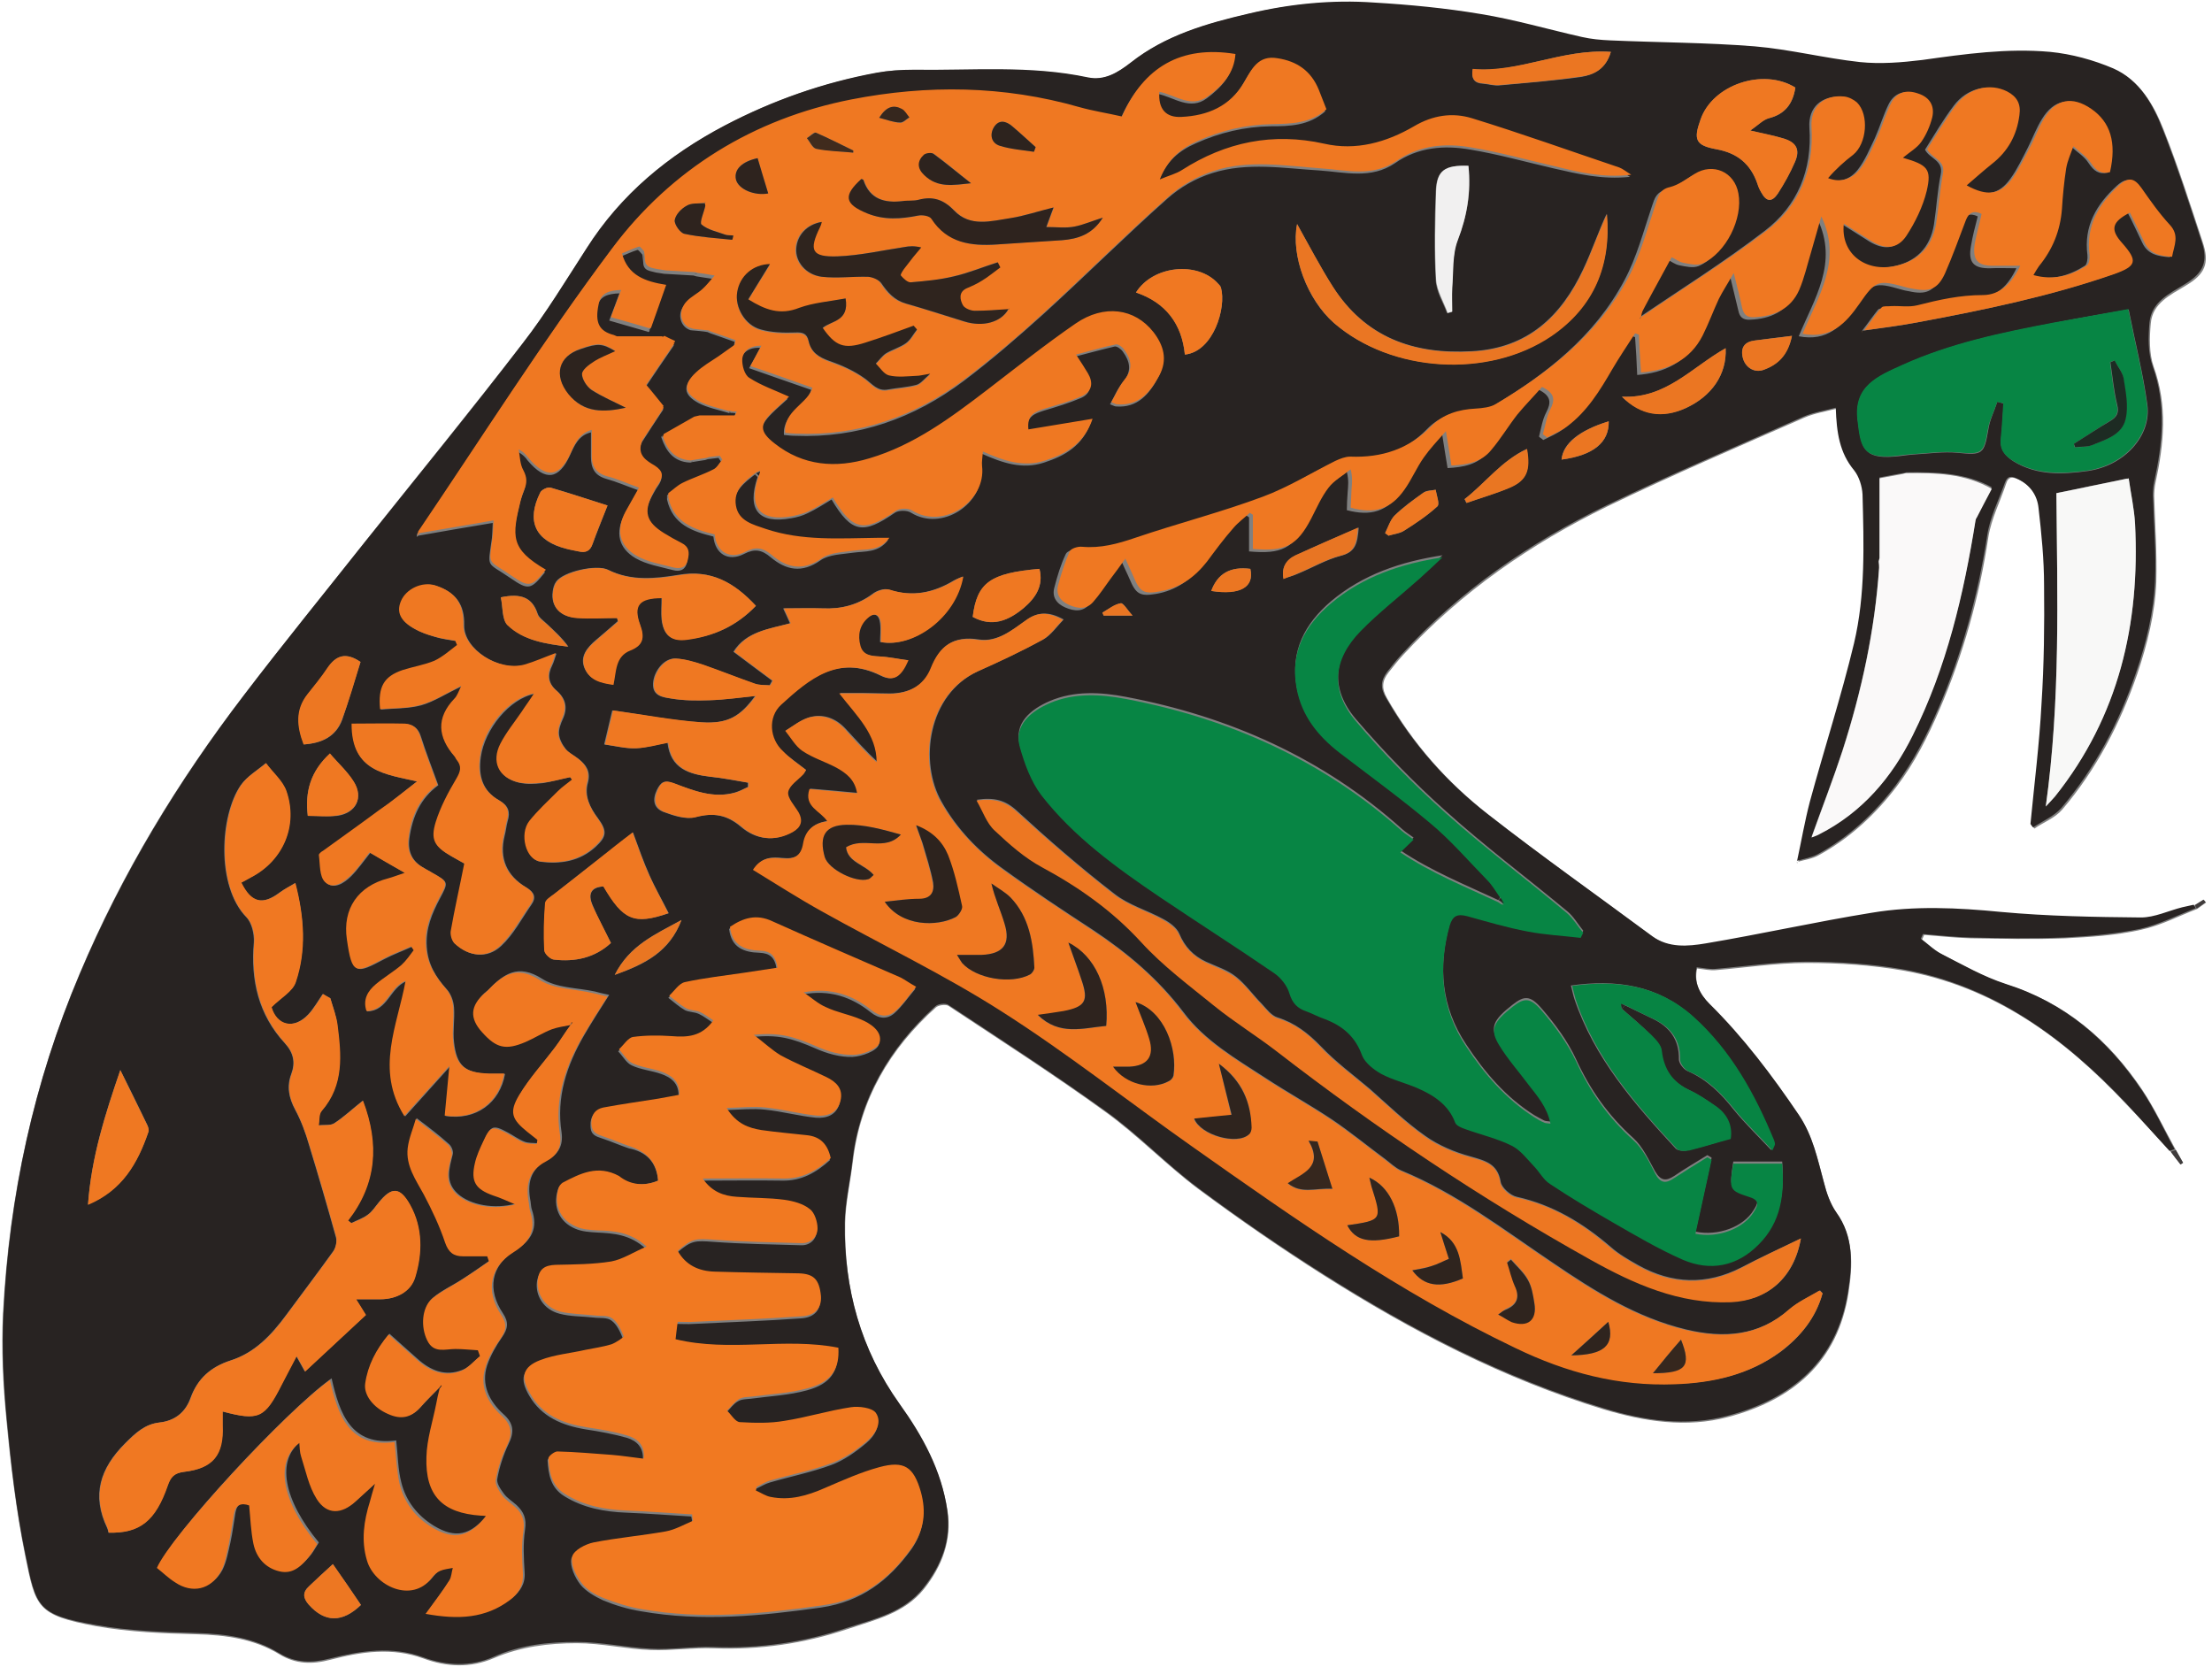 <?xml version="1.0" encoding="utf-8"?>
<!-- Generator: Adobe Illustrator 24.0.1, SVG Export Plug-In . SVG Version: 6.00 Build 0)  -->
<svg version="1.1" id="Layer_1" xmlns="http://www.w3.org/2000/svg" xmlns:xlink="http://www.w3.org/1999/xlink" x="0px" y="0px"
	 width="520.3px" height="392.1px" viewBox="0 0 520.3 392.1" style="enable-background:new 0 0 520.3 392.1;" xml:space="preserve"
	>
<rect x="0" y="0" width="520.3" height="392.1" fill="#808080" stroke="none"/>
<style type="text/css">
	.st0{fill:#FFFFFF;}
	.st1{fill:#282322;}
	.st2{fill:#3F3B3B;}
	.st3{fill:#EF7822;}
	.st4{fill:#F17921;}
	.st5{fill:#078544;}
	.st6{fill:#F07822;}
	.st7{fill:#FAF9F9;}
	.st8{fill:#ED7722;}
	.st9{fill:#F8F8F7;}
	.st10{fill:#078443;}
	.st11{fill:#EA7623;}
	.st12{fill:#F1F0F0;}
	.st13{fill:#EB7622;}
	.st14{fill:#E97622;}
	.st15{fill:#E87523;}
	.st16{fill:#2C231E;}
	.st17{fill:#282423;}
	.st18{fill:#2F241E;}
	.st19{fill:#2E231E;}
	.st20{fill:#2D231E;}
	.st21{fill:#402B1D;}
	.st22{fill:#36271E;}
	.st23{fill:#31251E;}
	.st24{fill:#1D2B23;}
</style>
<g>
	<g>
		<path class="st0" d="M520.3,392.1c-173.4,0-346.8,0-520.3,0C0,261.4,0,130.7,0,0c173.4,0,346.8,0,520.3,0
			C520.3,130.7,520.3,261.4,520.3,392.1z M510.6,270.9c0.8,1,1.5,2,2.3,3c0.2-0.1,0.4-0.3,0.6-0.4c-0.6-1-1.1-2-1.7-3
			c-2.6-4.7-4.9-9.6-7.8-14c-7.9-11.8-18.1-20.6-32-24.9c-5.2-1.6-10.1-4.5-15-7c-1.8-0.9-3.3-2.4-4.9-3.6c0.2-0.4,0.3-0.7,0.5-1.1
			c3.7,0.3,7.3,0.7,11,0.8c7.4,0.1,14.8,0.3,22.3,0c5.9-0.3,11.9-0.7,17.7-2c4.6-1,8.8-3.2,13.2-4.9c0.7-0.5,1.4-1,2.1-1.5
			c-0.2-0.2-0.3-0.4-0.5-0.6c-0.7,0.4-1.4,0.9-2.1,1.3c-0.9,0.2-1.8,0.4-2.7,0.6c-3.2,0.8-6.5,2.4-9.7,2.4c-11-0.1-22-0.3-32.9-1.3
			c-10.2-0.9-20.4-1.4-30.5,0.2c-13.1,2.1-26,5.1-39,7.2c-4.2,0.7-8.8,1.1-12.6-1.7c-13-9.5-26.2-18.9-38.8-28.8
			c-9.6-7.5-17.7-16.6-23.8-27.3c-1.4-2.4-1.2-4.2,0.3-6.1c1.1-1.4,2.2-2.8,3.4-4.1c13.7-14.9,30.1-26.2,48.1-35
			c15.3-7.4,30.9-14.1,46.4-20.9c2.3-1,4.9-1.4,7.6-2.1c0.2,5.9,1,10.6,4.3,14.7c1.2,1.5,1.9,3.8,2,5.7c0.3,11.7,0.8,23.5-2,35
			c-3,12.6-7,24.9-10.4,37.3c-1.2,4.6-2,9.3-3,13.9c-0.1,0.1-0.2,0.1-0.2,0.2c0,0.1,0.1,0.1,0.1,0.2c0-0.1,0-0.3,0-0.4
			c1.7-0.5,3.5-0.7,5-1.6c7.3-4,13.4-9.7,18.3-16.2c4.1-5.4,7.3-11.7,10-18c5.6-13,9.4-26.6,11.5-40.6c0.7-4.3,2.8-8.4,4.2-12.6
			c0.5-1.6,1.4-1.6,2.9-0.9c3,1.4,4.7,3.9,5,6.9c0.7,6,1.2,12.1,1.3,18.2c0.1,9.3-0.1,18.5-0.6,27.8c-0.6,9.4-1.7,18.8-2.6,28.3
			c0.2,0.3,0.4,0.6,0.6,0.9c2.2-1.5,4.9-2.5,6.6-4.5c8-9.4,13.6-20.2,17.6-31.8c2.4-7.1,4.2-14.3,4.5-21.7
			c0.2-6.7-0.3-13.5-0.5-20.2c0-1,0.1-2.1,0.3-3.1c2-9.1,2.9-18.2-0.4-27.3c-1.1-3.1-1-6.9-0.7-10.2c0.4-4.8,4.6-6.7,8.2-8.9
			c4.6-2.7,5.7-5.3,4-10.3c-2.9-8.8-5.7-17.6-9.1-26.2c-2.3-5.9-5.6-11.7-11.6-14.3c-4.7-2-9.9-3.4-14.9-3.9c-10-0.9-20,0.5-30,1.9
			c-4.8,0.7-9.9,1-14.7,0.5c-8.3-0.9-16.5-3-24.8-3.7c-11.3-0.9-22.6-0.9-33.9-1.4c-2.2-0.1-4.5-0.3-6.7-0.8
			c-7.9-1.8-15.8-4-23.8-5.4c-8.3-1.4-16.7-2.2-25.1-2.7C313.1,0,303.3,1,293.6,3.3c-9.9,2.3-19.6,5.1-27.7,11.5
			c-3.1,2.4-6.2,4.3-10.1,3.5c-13.6-2.9-27.3-1.5-41-1.8c-2.9-0.1-5.8,0.1-8.7,0.7c-12.5,2.3-24.4,6.4-35.7,12.4
			c-13.3,7-24.4,16.1-32.5,28.9c-4.8,7.6-9.5,15.3-15,22.3c-12.1,15.7-24.7,31.1-37.1,46.7c-9.5,12-19.2,23.9-28.5,36.1
			c-15.5,20.2-28.7,41.9-38.6,65.5c-10.8,25.6-16.6,52.3-18,79.9c-0.4,8.3,0,16.6,0.8,24.9c1,10.7,2.3,21.4,4.4,31.9
			c2.5,12.3,2.7,14.1,16.7,16.7c7.8,1.4,15.8,1.7,23.7,1.9c6.9,0.2,13.5,1.1,19.4,4.7c3.9,2.4,7.8,2.4,12,1.3
			c7.3-1.9,14.5-3,21.9-0.3c5.4,2,11.1,2.3,16.6-0.1c6.3-2.7,12.9-3.5,19.5-3.5c5.8,0,11.6,1.4,17.4,1.6c4.9,0.2,9.9-0.6,14.9-0.4
			c10.7,0.4,21.1-1.1,31.3-4.5c6.5-2.2,13.4-3.7,18-9.4c4.3-5.4,6.6-11.5,5.6-18.3c-1.4-9.3-5.9-17.5-11.2-25
			c-9.2-12.9-13.2-27.2-12.9-42.8c0.1-4.8,1.2-9.6,1.8-14.4c1.7-14.7,8.7-26.6,19.5-36.3c0.6-0.6,2.4-0.8,3-0.4
			c12.4,8.2,25,16.3,37,25c7.6,5.5,14.2,12.4,21.8,18.1c9.6,7.1,19.4,13.9,29.5,20.3c20.7,13.1,42.2,24.3,65.8,31.5
			c9.7,2.9,19.5,4.4,29.3,1.8c15.1-4,25.8-12.9,28.3-29.2c1-6.4,1.3-12.8-2.8-18.7c-1.4-2-2.3-4.6-2.9-7c-1.5-5.5-2.6-11.1-5.9-15.9
			c-6.3-9.3-13-18.1-21-26.1c-2.3-2.3-3.8-5.2-3-8.6c1.7,0.2,3,0.5,4.3,0.4c7.2-0.6,14.3-1.7,21.5-1.7c7.6,0,15.3,0.5,22.7,1.8
			c21.4,3.8,38,16,52.5,31.5C503.8,263.4,507.2,267.2,510.6,270.9z"/>
		<path class="st1" d="M477.6,193.8c0.9-9.4,2.1-18.8,2.6-28.3c0.6-9.2,0.7-18.5,0.6-27.8c0-6.1-0.6-12.1-1.3-18.2
			c-0.3-3-2-5.5-5-6.9c-1.4-0.7-2.3-0.7-2.9,0.9c-1.5,4.2-3.6,8.3-4.2,12.6c-2.2,14.1-5.9,27.6-11.5,40.6c-2.7,6.3-5.9,12.5-10,18
			c-4.9,6.5-11,12.2-18.3,16.2c-1.5,0.8-3.3,1.1-5,1.6c0,0,0.1,0,0.1,0c1-4.6,1.8-9.3,3-13.9c3.4-12.5,7.4-24.8,10.4-37.3
			c2.7-11.4,2.3-23.3,2-35c-0.1-1.9-0.8-4.2-2-5.7c-3.4-4.1-4.1-8.8-4.3-14.7c-2.7,0.7-5.3,1.1-7.6,2.1
			c-15.5,6.9-31.1,13.5-46.4,20.9c-18.1,8.8-34.5,20.1-48.1,35c-1.2,1.3-2.3,2.7-3.4,4.1c-1.5,2-1.7,3.8-0.3,6.1
			c6.1,10.7,14.2,19.8,23.8,27.3c12.7,9.9,25.9,19.2,38.8,28.8c3.9,2.8,8.4,2.4,12.6,1.7c13.1-2.2,26-5.1,39-7.2
			c10.1-1.7,20.3-1.2,30.5-0.2c10.9,1,22,1.2,32.9,1.3c3.2,0,6.5-1.6,9.7-2.4c0.9-0.2,1.8-0.4,2.7-0.6c0.2,0.3,0.3,0.6,0.5,0.8
			c-4.4,1.7-8.7,3.9-13.2,4.9c-5.8,1.2-11.8,1.7-17.7,2c-7.4,0.3-14.8,0.2-22.3,0c-3.7-0.1-7.3-0.5-11-0.8c-0.2,0.4-0.3,0.7-0.5,1.1
			c1.6,1.2,3.1,2.7,4.9,3.6c4.9,2.5,9.8,5.3,15,7c13.9,4.4,24.1,13.2,32,24.9c3,4.4,5.2,9.3,7.8,14c-0.4,0.1-0.8,0.3-1.2,0.4
			c-3.4-3.7-6.8-7.5-10.2-11.2c-14.6-15.4-31.1-27.6-52.5-31.5c-7.5-1.3-15.1-1.8-22.7-1.8c-7.2,0-14.3,1.1-21.5,1.7
			c-1.3,0.1-2.6-0.2-4.3-0.4c-0.8,3.4,0.7,6.3,3,8.6c8,7.9,14.7,16.8,21,26.1c3.3,4.9,4.4,10.4,5.9,15.9c0.6,2.4,1.5,5,2.9,7
			c4.2,5.8,3.8,12.2,2.8,18.7c-2.6,16.3-13.2,25.2-28.3,29.2c-9.8,2.6-19.6,1.2-29.3-1.8c-23.6-7.2-45.1-18.4-65.8-31.5
			c-10.1-6.4-20-13.2-29.5-20.3c-7.5-5.6-14.1-12.6-21.8-18.1c-12.1-8.7-24.6-16.8-37-25c-0.7-0.4-2.4-0.2-3,0.4
			c-10.8,9.8-17.8,21.7-19.5,36.3c-0.5,4.8-1.7,9.6-1.8,14.4c-0.2,15.6,3.7,29.9,12.9,42.8c5.4,7.5,9.9,15.7,11.2,25
			c1,6.9-1.3,12.9-5.6,18.3c-4.6,5.8-11.5,7.3-18,9.4c-10.1,3.4-20.5,4.9-31.3,4.5c-5-0.2-9.9,0.7-14.9,0.4
			c-5.8-0.3-11.6-1.6-17.4-1.6c-6.6,0-13.3,0.7-19.5,3.5c-5.4,2.4-11.2,2.1-16.6,0.1c-7.4-2.7-14.7-1.5-21.9,0.3
			c-4.2,1.1-8.1,1.1-12-1.3c-5.9-3.6-12.5-4.5-19.4-4.7c-7.9-0.2-15.9-0.5-23.7-1.9C8.7,379.8,8.5,378,6,365.7
			c-2.2-10.5-3.4-21.2-4.4-31.9c-0.8-8.2-1.2-16.6-0.8-24.9c1.4-27.6,7.1-54.3,18-79.9c10-23.6,23.1-45.2,38.6-65.5
			c9.3-12.2,19-24.1,28.5-36.1c12.4-15.5,25-30.9,37.1-46.7c5.5-7.1,10.1-14.8,15-22.3c8.1-12.7,19.2-21.9,32.5-28.9
			c11.3-5.9,23.2-10.1,35.7-12.4c2.8-0.5,5.8-0.7,8.7-0.7c13.7,0.2,27.4-1.1,41,1.8c3.9,0.8,7-1.1,10.1-3.5
			c8.1-6.4,17.8-9.2,27.7-11.5c9.7-2.3,19.6-3.3,29.5-2.6c8.4,0.5,16.8,1.3,25.1,2.7c8,1.3,15.8,3.6,23.8,5.4
			c2.2,0.5,4.4,0.7,6.7,0.8c11.3,0.5,22.6,0.5,33.9,1.4c8.3,0.7,16.5,2.8,24.8,3.7c4.8,0.5,9.8,0.1,14.7-0.5c10-1.4,19.9-2.8,30-1.9
			c5.1,0.5,10.2,1.9,14.9,3.9c6.1,2.7,9.3,8.4,11.6,14.3c3.4,8.6,6.2,17.4,9.1,26.2c1.7,5,0.5,7.6-4,10.3c-3.6,2.2-7.7,4.1-8.2,8.9
			c-0.3,3.4-0.4,7.1,0.7,10.2c3.3,9.2,2.4,18.2,0.4,27.3c-0.2,1-0.3,2-0.3,3.1c0.2,6.7,0.8,13.5,0.5,20.2
			c-0.3,7.4-2.1,14.7-4.5,21.7c-4,11.7-9.6,22.4-17.6,31.8c-1.7,1.9-4.3,3-6.6,4.5C478,194.4,477.8,194.1,477.6,193.8z M301.9,136.1
			c1.2-0.4,2.4-0.7,3.5-1.2c3.4-1.4,6.6-3.3,10.1-4.2c3.4-0.9,3.8-2.9,4.1-6.6c-5.3,2.3-10.1,4.3-14.7,6.5
			C302.4,131.7,301.4,133.6,301.9,136.1c0,0.1-0.1,0.2-0.2,0.2C301.7,136.3,301.8,136.2,301.9,136.1z M381.5,237.3
			c0.3-0.3,0.5-0.6,0.8-0.8c2.1,1,4.3,2.1,6.4,3.1c4,1.9,6.3,4.9,6.2,9.6c0,0.9,1.1,2.3,2,2.7c4.6,2,7.9,5.3,10.9,9.1
			c2.6,3.2,5.7,6.2,8.8,9.5c0.5-1.1,0.6-1.3,0.6-1.5c0-0.3,0-0.6-0.2-0.9c-4.5-10.9-10-21.1-19-29.1c-8.2-7.3-17.8-8.7-28.5-7.2
			c0.3,1.1,0.5,2.2,0.8,3.1c4.7,14,14.1,24.7,23.8,35.2c0.5,0.6,2.1,0.7,3,0.4c3.2-0.7,6.4-1.7,9.7-2.7c0.6-3.2-0.8-5.9-3.6-7.8
			c-2-1.4-4-2.7-6.1-3.7c-4-1.9-6-4.9-6.5-9.2c-0.2-1.3-1.5-2.7-2.5-3.8C386.2,241.3,383.8,239.3,381.5,237.3z M500.2,112.6
			c-5.5,1.1-10.9,2.2-16.5,3.4c0.2,24.1,1,48.5-2.5,73.7c1.1-1.2,1.7-1.8,2.2-2.4c14.9-18.8,20-40.6,18.8-64.1
			c-0.2-3.6-1-7.1-1.5-10.7C500.5,112.4,500.4,112.4,500.2,112.6z M448.4,111.1c-0.3,0.1-0.6,0.2-0.9,0.2c-1.7,0.3-3.4,0.6-5.4,1
			c0,6.4,0,12.6,0,18.8c-0.1,0.3-0.1,0.5-0.2,0.8c0,0.5,0.1,1,0.1,1.5c-1,14.7-4.1,29-8.6,43c-2.2,6.8-4.8,13.4-7.3,20.4
			c0.8-0.4,1.4-0.6,1.9-0.8c10.1-5.1,17-13.3,21.9-23.2c7.9-16,12-33.1,14.8-50.7c0.1-0.3,0.2-0.5,0.3-0.8c1.2-2.2,2.3-4.4,3.5-6.7
			C462.3,111.2,455.4,111,448.4,111.1z M134.4,240.9L134.4,240.9c-1.3,1.7-2.4,3.6-3.7,5.3c-2.8,3.8-6,7.2-8.4,11.2
			c-2.3,4-1.6,5.7,1.9,8.6c0.8,0.6,1.6,1.3,2.4,1.9c-0.1,0.3-0.2,0.6-0.2,1c-1-0.1-2.2,0-3.1-0.4c-1.3-0.5-2.5-1.4-3.8-2.1
			c-3.5-1.9-4-1.7-5.6,1.8c-0.8,1.7-1.6,3.4-2,5.2c-1,4.3,0.1,6.1,4.3,7.6c1.6,0.6,3.1,1.3,5.2,2.1c-5.2,1.4-10.8,0.3-13.7-2.3
			c-3.1-2.8-2-6-1.2-9.3c0.2-0.7-0.3-2-1-2.5c-2.2-2-4.6-3.8-7.5-6c-0.6,2.2-1.6,4.5-1.9,6.8c-0.5,4.2,1.9,7.5,3.8,11
			c1.9,3.6,3.7,7.4,5,11.3c0.8,2.3,1.9,3.2,4.2,3.2c1.9,0,3.8,0,5.7,0c0.1,0.4,0.3,0.8,0.4,1.2c-2.2,1.5-4.3,3-6.5,4.4
			c-2.3,1.5-4.8,2.6-6.8,4.3c-2.5,2.1-2.8,6.7-1.2,9.9c1.5,3.1,4.2,1.9,6.6,2c1.8,0,3.5,0.2,5.3,0.3c0.2,0.5,0.3,0.9,0.5,1.4
			c-1.4,1.2-2.7,2.8-4.3,3.4c-4,1.6-7.5,0.2-10.6-2.6c-2.1-1.9-4.3-3.8-6.6-5.9c-3,3.6-4.9,7.3-5.5,11.5c-0.4,2.8,1.9,5.7,5.4,7.2
			c3.1,1.4,5.5,0.8,7.5-1.5c1.5-1.7,3.2-3.3,4.7-4.9l0.1,0.2c-0.3,1.2-0.6,2.4-0.8,3.6c-0.8,4.2-2.2,8.3-2.3,12.5
			c-0.3,9.1,3.8,13.2,12.8,13.8c0.4,0,0.7,0.1,1.2,0.1c-4,5-7.6,5.7-12.6,2.7c-3.9-2.4-6.6-5.8-7.7-10.2c-0.8-3.1-0.8-6.3-1.2-9.9
			c-10.6,1.4-13.3-6.2-15.2-14.6c-10.7,7.6-37.7,36.8-40.7,44.2c1.4,1.1,2.8,2.4,4.3,3.4c4,2.6,8.4,1.7,10.7-2.5
			c1-2,1.4-4.3,1.9-6.5c0.5-2.3,0.8-4.7,1.2-7.1c0.4-2.1,1.7-2.7,3.6-2c0.3,3.1,0.4,6.1,1,9c0.6,3.3,2.8,5.7,6.1,6.5
			c3.3,0.8,5.3-1.4,7.1-3.6c0.7-0.9,1.2-1.9,1.8-2.8c-8.3-10-10.1-19.3-4.2-23.8c0.2,1.2,0.1,2.2,0.4,3.1c1.1,3.4,1.8,7.1,3.7,10.1
			c2.4,3.8,5.9,3.7,9.2,0.5c1.2-1.2,2.5-2.3,4.5-4.1c-0.6,2-0.8,3.1-1.2,4.2c-1.4,4.6-2.1,9.1-0.7,13.8c1.7,6,10.6,10.3,15.3,4.1
			c0.5-0.6,1.2-1.3,1.9-1.6c0.9-0.4,2-0.5,3-0.7c-0.3,1-0.3,2.1-0.8,2.9c-1.7,2.5-3.5,5-5.6,7.9c7.7,1.5,14.2,1.1,19.9-3.3
			c2-1.6,3.2-3.4,3-6.1c-0.2-3.3-0.4-6.7,0.1-10c0.4-2.6-0.3-4.2-2-5.8c-1-0.9-2.2-1.6-3-2.7c-0.8-1.1-1.8-2.5-1.5-3.6
			c0.5-2.7,1.4-5.5,2.6-8c1.4-2.8,1.3-4.9-1.2-7.1c-3.3-3-5.3-6.9-3.8-11.5c0.8-2.3,2.1-4.6,3.5-6.6c1.4-2,1.6-3.5,0.2-5.6
			c-3.7-5.5-2.9-11.2,2.8-14.7c4-2.5,5.5-5.3,4-9.7c-0.2-0.6-0.2-1.2-0.3-1.9c-0.8-4.1-0.2-7.6,4-9.8c2.5-1.3,3.7-3.3,3.3-6.4
			c-1.3-8.3,1.2-15.8,5.3-22.9c1.8-3.1,3.8-6.2,5.9-9.5c-1.4-0.3-2.4-0.5-3.4-0.8c-4.2-0.9-9-0.8-12.4-3c-5.7-3.6-9-1.1-12.6,2.6
			c-0.1,0.1-0.3,0.3-0.5,0.4c-3.4,3-3.5,5.8-0.6,9.2c3.3,3.7,5.5,4.3,10.2,2.3c2.1-0.9,4.1-2.1,6.2-3
			C131.4,241.4,132.9,241.3,134.4,240.9z M438,77.8c4.2-0.6,8.4-1.1,12.6-1.9c15.6-2.9,31.1-6.1,46.1-11.3c5.4-1.9,5.7-3.1,2-7.3
			c-2.9-3.2-2.4-5,1.8-7.2c1.2,2.3,2.3,4.7,3.4,7c1.3,2.8,3.8,3.2,6.5,3.4c0.5-2.6,1.8-5-0.5-7.5c-2.4-2.7-4.5-5.7-6.7-8.7
			c-1.7-2.3-3.1-2.6-5.3-0.6c-4.8,4.4-7.8,9.5-6.9,16.3c0.1,0.8-0.1,2.2-0.6,2.5c-3.8,2.4-7.8,3.6-12.6,2.3c0.6-0.9,0.9-1.5,1.3-2.1
			c3.2-3.9,5-8.4,5.4-13.4c0.3-3.2,0.5-6.5,1-9.6c0.3-1.8,1.1-3.5,1.7-5.2c1.4,1.3,3.1,2.3,4.1,3.9c1.2,1.8,2.4,2.7,4.5,2.2
			c1.5-7,0.1-11.8-4.4-14.9c-4.5-3-8.3-2.3-11.1,2.3c-1.3,2.1-2.2,4.5-3.3,6.7c-1.3,2.5-2.5,5.1-4.1,7.3c-2.8,3.9-5.9,4.4-10.8,1.7
			c2.1-1.8,4-3.5,6-5.1c3.6-3,5.8-6.7,6.4-11.4c0.3-2.7-0.6-4.4-2.9-5.6c-3.9-2-8.9-0.9-12,3.2c-2.5,3.3-4.6,6.9-6.8,10.4
			c1,2.1,4.4,2.5,3.7,5.8c-0.8,3.9-1,7.9-1.6,11.8c-0.9,5.5-4.3,8.9-9.8,9.9c-7.1,1.4-12.8-3.1-11.9-10c2.3,1.4,4.4,2.8,6.5,4.1
			c3.3,2,6.2,1.9,8.2-1.2c2.1-3.2,3.9-6.9,4.8-10.6c1.2-5.2,0.3-6.2-5.6-7.8c1.7-1.4,3.3-2.3,4.3-3.7c1.2-1.7,2.2-3.7,2.6-5.8
			c0.6-2.6-0.5-4.6-3.3-5.6c-2.8-1-5.1-0.2-6.4,2.3c-1.3,2.6-2.1,5.4-3.3,8.1c-1.2,2.5-2.3,5.2-4,7.4c-1.7,2.2-4.3,3.3-7.5,2.1
			c1.8-2.1,3.8-3.8,5.9-5.5c3.2-2.6,3.8-9.3,0.9-12.3c-0.7-0.7-1.9-1.3-3-1.4c-4.8-0.4-8,2.4-7.7,7.2c0.7,10-2.8,18.4-10.5,24.3
			c-9.5,7.3-19.7,13.7-29.6,20.4l0,0.1c0.1-0.6,0.1-1.2,0.3-1.7c2.1-4,4.3-7.9,6.5-12c0.8,0.4,1.7,1.1,2.7,1.3
			c1.5,0.3,3.2,0.7,4.5,0.2c5.6-2.4,9.7-10.5,8.5-16.5c-1-5.1-6-7.3-10.3-4.6c-1.8,1.2-3.7,2.6-5.8,3.1c-2.3,0.6-2.7,2-3.3,3.8
			c-2,5.9-3.6,12.1-6.5,17.5c-7,13.2-18.5,22.2-31.1,29.7c-1.3,0.8-3.2,1-4.8,1.1c-4,0.1-7.7,1.3-10.5,4.2c-5.2,5.4-11.6,7.4-19,7.1
			c-1.1,0-2.4,0.4-3.5,1c-5.7,2.8-11.1,6.3-17,8.4c-9.9,3.6-20.1,6.2-30.1,9.7c-4.1,1.4-8.1,2.5-12.5,2.1c-1-0.1-2.6,0.4-2.9,1.1
			c-1.2,2.5-2,5.2-2.7,7.9c-0.6,2.2,0.5,3.8,2.6,4.7c2.1,0.9,4.1,1.1,5.7-0.8c1.4-1.7,2.6-3.5,3.9-5.2c1.1-1.5,2.1-2.9,3.6-4.9
			c0.8,1.9,1.4,3,1.9,4.2c1.5,3.6,2.5,4.1,6.2,3.5c4.7-0.8,8.2-3.3,11.1-7c2.1-2.6,4.1-5.3,6.2-7.9c1.1-1.3,2.6-2.4,3.9-3.6
			c0.2,0.2,0.5,0.3,0.7,0.5c0,2.7,0,5.3,0,8c7.7,0.7,10.4-0.7,13.7-7.1c1.3-2.5,2.4-5.1,4.1-7.3c1.3-1.7,3.5-2.9,5.2-4.3
			c0.5,2,0.3,3.3,0.2,4.7c-0.1,1.4-0.2,2.9-0.2,4.3c5.7,1.5,9.5,0.3,12.7-4.3c1.7-2.4,2.9-5.1,4.5-7.5c1.4-2,3.2-3.8,5.2-6.2
			c0.5,3.4,0.9,5.6,1.3,8.1c3.7-0.2,7.1-0.8,9.4-3.7c2.2-2.7,4-5.6,6.1-8.3c1.8-2.3,3.9-4.4,5.8-6.5c3.1,1.5,3.1,3.1,1.9,5.4
			c-0.9,1.7-1.2,3.8-1.7,5.7c0.3,0.3,0.7,0.5,1,0.8c1.6-0.8,3.3-1.5,4.7-2.6c4.7-3.5,7.7-8.4,10.6-13.4c1.7-2.9,3.6-5.7,5.4-8.5
			c0.3,0.1,0.6,0.2,0.9,0.3c0.2,2.9,0.4,5.9,0.5,8.9c6.5-0.5,11.5-3,14.5-8.7c1.4-2.8,2.4-5.8,3.8-8.6c0.9-1.9,2-3.6,3.5-6.1
			c0.8,3.4,1.4,5.8,2,8.3c0.3,1.5,1.1,2.2,2.8,2.1c4.7-0.2,8.6-1.9,10.6-6.4c1.2-2.8,1.9-5.9,2.8-8.9c0.8-2.8,1.6-5.6,2.4-8.4
			c5,10.4-0.8,18.8-4.4,27.6c6.7,1.3,10.2-2.4,13.4-7.1c3.8-5.5,4.5-5.7,10.7-3.9c0.6,0.2,1.2,0.3,1.8,0.4c4,0.9,5.9,0.1,7.6-3.6
			c1.8-4.1,3.4-8.3,4.9-12.5c0.7-1.8,1.8-2.4,3.7-1.5c-0.6,2.3-1.2,4.6-1.6,7c-0.7,3.9,0.7,5.3,4.6,5.2c1.9-0.1,3.8,0,6.1,0
			c-1.9,4-4.7,6.9-8.8,6.9c-5.3,0-10.3,1.1-15.4,2.4c-1.9,0.5-4.1,0.1-6.2,0.2c-0.8,0-1.9-0.2-2.2,0.3C440.7,74.1,439.4,76,438,77.8
			c0,0.1-0.1,0.3-0.1,0.4C438,78,438,77.9,438,77.8z M352.4,211.7c-7.7-3.6-15.7-6.8-23-11.7c1.1-1.1,1.9-1.8,3.1-3
			c-1-0.7-1.9-1.3-2.7-2c-18.6-16.7-40.7-26.5-65-31.1c-5.8-1.1-12.1-1.5-17.9,1c-4.4,1.9-8.5,5.2-7,10.4c1.1,3.9,2.6,8.1,5,11.2
			c7.6,9.9,17.7,17.1,27.9,24c8.9,6,18,11.8,26.9,17.9c1.6,1.1,3.1,3,3.6,4.8c0.7,2.4,1.9,3.5,4,4.2c1.5,0.5,2.9,1.3,4.3,1.8
			c4.2,1.6,7.3,4.1,8.8,8.6c0.6,1.8,2.7,3.4,4.5,4.3c2.6,1.4,5.7,2.1,8.4,3.3c3.9,1.7,7.4,3.9,9,8.2c0.3,0.7,1.5,1.2,2.4,1.5
			c3.6,1.3,7.4,2.2,10.9,3.9c2,1,3.5,3,5.1,4.7c1.4,1.4,2.3,3.3,3.9,4.3c4.8,3.2,9.7,6.2,14.7,9c5.4,3.1,10.8,6.4,16.5,8.8
			c6.5,2.8,12.8,1.6,17.9-3.6c5.2-5.2,6-11.7,5.5-19c-2.3,0-4.2,0-6,0c-1.8,0-3.7,0-5.5,0c-0.9,6.2-1,6.4,3.9,7.9
			c2.5,0.8,1.8,2.1,0.9,3.5c-2.4,4-8.4,6.2-13.7,5.1c1.3-5.8,2.5-11.6,3.8-17.4c-0.3-0.2-0.7-0.4-1-0.6c-2.6,1.6-5.3,3.2-7.8,4.9
			c-2,1.3-3.2,1.1-4.5-1.1c-1.5-2.7-2.9-5.8-5.1-7.8c-5.9-5.3-10.2-11.4-13.5-18.6c-2-4.3-4.9-8.2-8-11.8c-2.8-3.3-4.2-3.1-6.9-1
			c-4.6,3.6-5.5,5.4-3.2,9c2,3.3,4.6,6.2,6.9,9.3c2.1,2.8,4.5,5.4,5.2,9.2c-0.8-0.1-1.3-0.1-1.6-0.3c-0.8-0.4-1.5-0.8-2.2-1.2
			c-6.7-4.2-11.7-10.1-16-16.6c-5.9-8.8-6.7-18.4-3.9-28.5c0.7-2.4,1.8-2.9,4.1-2.2c4.7,1.3,9.4,2.7,14.2,3.6
			c4.1,0.8,8.3,1,12.5,1.5c0.2-0.4,0.4-0.8,0.6-1.2c-1.3-1.6-2.3-3.4-3.8-4.6c-9.5-7.9-19.4-15.3-28.5-23.5
			c-7.5-6.7-14.6-14-21.2-21.7c-6-7.1-5.4-14.4,1.1-21.1c4.3-4.4,9.2-8.2,13.8-12.3c1.9-1.7,3.6-3.4,5.5-5.1
			c-9.8,1.5-18.7,4.5-26.2,10.8c-6.2,5.3-9.6,11.7-8.1,20.1c1.2,6.4,5,11.1,10,15c7.2,5.5,14.5,10.8,21.5,16.7
			c4.8,4,8.9,8.8,13.3,13.3c1.2,1.3,2.1,2.8,3.1,4.2C352.8,211.4,352.6,211.5,352.4,211.7z M162,77.5c0.2,0.1,0.4,0.2,0.7,0.2
			c1.2,0.1,2.5,0.2,3.7,0.4c0.2,0.1,0.5,0.2,0.7,0.3c1.9,0.7,3.8,1.3,5.7,2c-0.1,0.4-0.1,0.7-0.2,1.1c-1.3,0.9-2.5,1.8-3.8,2.7
			c-1.8,1.3-3.7,2.3-5.3,3.8c-3,2.8-2.7,4.9,0.8,6.8c2.1,1.1,4.7,1.6,7,2.3l0.2,0.1l0.2-0.1c0.4,0,0.9,0,1.3,0.1
			c-0.1,0.3-0.2,0.6-0.4,0.9c-0.5,0-1,0-1.6,0c-2.2,0-4.5,0-6.7,0c-0.4,0.1-0.9,0.2-1.3,0.3c-2.4,1.4-4.8,2.7-7.2,4.1
			c-0.2,0.1-0.3,0.2-0.2,0.5c1.1,3.2,2.9,5.6,6.6,5.8c0.2,0,0.4,0,0.5-0.1c1.1-0.2,2.1-0.3,3.2-0.5c0.2-0.1,0.4-0.1,0.6-0.2
			c0.8-0.1,1.7-0.2,2.5-0.3c0.2,0.3,0.4,0.6,0.6,0.9c-0.7,0.8-1.3,1.9-2.1,2.3c-2.4,1.2-4.9,2-7.3,3.2c-1.2,0.6-2.2,1.6-3.3,2.4
			c0,0.3,0,0.7,0,1c1.3,5.9,6,7.5,10.9,8.7c0.4,4.1,3.5,6,7.2,4.1c2.5-1.3,4.2-1,6.3,0.8c3.6,3,7.3,3.8,11.7,0.7
			c2-1.4,5-1.4,7.7-1.8c2.8-0.4,5.9,0.1,8.2-3c-1.2,0-2,0-2.7,0c-8.9,0.1-17.8,0.8-26.4-2.1c-2.9-1-6.4-1.8-7-5.5
			c-0.6-3.7,2.2-5.8,4.8-7.8c0.2,0.2,0.4,0.4,0.6,0.6c-2.6,7.7,0.2,11.1,7.9,9.7c1.3-0.2,2.7-0.6,3.9-1.2c1.9-0.9,3.8-2.1,5.6-3.2
			c4.7,7.9,7.4,8.3,14.9,3.1c0.9-0.6,2.9-0.6,3.8,0c7.2,4.5,17.4-2.1,16.4-10.5c-0.1-1,0.1-2,0.2-3.4c4.9,2.2,9.6,3.8,14.7,2.1
			c4.9-1.6,9.1-3.9,11.1-9.8c-5.4,0.9-10.3,1.7-15.1,2.5c-0.3-3.6,1.8-4.2,3.9-4.9c3-0.9,6-1.8,8.8-3c2.3-1,2.6-3.1,1.3-5.3
			c-0.7-1.2-1.5-2.4-2.8-4.4c3.5-0.9,6.4-1.7,9.4-2.4c0.5-0.1,1.5,0.6,1.9,1.2c1.7,2.3,2.2,4.6,0.1,7.1c-1.3,1.5-2.1,3.5-3.1,5.3
			c0.8,0.3,1.1,0.5,1.4,0.5c5.1,0.4,7.8-2.9,9.9-6.8c2-3.7,1-7.1-1.4-10.2c-4.4-5.6-11.6-6.6-18.3-2c-7.1,4.9-13.9,10.3-20.8,15.6
			c-8.6,6.5-17.2,13-27.7,16.1c-7.9,2.3-15.5,1.8-22.3-3.5c-3.6-2.8-3.5-4.4-0.3-7.6c1.2-1.2,2.5-2.3,3.7-3.4
			c-3.4-1.5-6.6-2.6-9.3-4.4c-1.1-0.7-1.8-3-1.7-4.5c0.2-1.9,1.7-3.2,4.5-3.1c-0.9,1.7-1.5,2.9-2.6,4.8c4.8,1.7,9.4,3.3,14.6,5.1
			c-1,3.8-6.8,5.5-6.4,10.6c0.9,0.1,1.7,0.2,2.6,0.2c14.8,0.6,28-4.1,39.7-12.9c6.5-4.9,12.7-10.3,18.7-15.7
			c9.8-8.9,19.2-18.3,29.1-27.1c3-2.7,6.8-4.9,10.7-6.1c8.2-2.6,16.8-1.1,25.2-0.6c5.9,0.4,12.1,2.1,17.7-1.7
			c5.4-3.8,11.6-4.3,17.8-3.2c6.6,1.1,13,2.9,19.5,4.4c5.7,1.3,11.4,2.7,18,2c-1.3-0.8-2-1.4-2.8-1.7c-11.5-3.9-23-8.1-34.7-11.6
			c-4.5-1.4-9.2-0.7-13.6,1.9c-6.4,3.8-13.6,5.7-21.1,4.1c-12.1-2.7-23.2-0.4-33.5,6.2c-1.4,0.9-3.1,1.3-5.2,2.2
			c1.8-4.8,4.9-7.3,8.8-9c5.6-2.5,11.4-3.9,17.6-4c4.4,0,9-0.1,12.8-3.5c-0.6-1.6-1.2-3.1-1.8-4.6c-1.7-4.4-5.1-6.6-9.7-7.4
			c-4.6-0.8-6.1,2.7-7.9,5.7c-3.3,5.6-8.5,7.8-14.7,8.1c-3.7,0.2-5.6-2-5.2-5.9c3.8,0.8,7.5,4,11.5,1c3.3-2.5,6.1-5.4,6.4-9.9
			c-12.8-2.1-21.6,3.1-26.7,14.7c-3.5-0.7-6.8-1.3-10-2.2c-17.8-5.1-35.8-5.2-53.7-1.8c-23,4.5-42.3,16.4-56.2,35
			c-16.1,21.5-30.5,44.4-45.6,66.7c0,0.2-0.1,0.5-0.1,0.7c0.1-0.1,0.3-0.2,0.4-0.3c5.7-1,11.4-2,17.5-3c-0.1,1.7-0.1,2.7-0.2,3.6
			c-1,7.3-1.4,5.4,4.4,9.4c4.2,2.9,4.8,2.7,8.1-1.4c-8.4-4.8-8-7.8-5.9-16.4c0.2-0.8,0.5-1.6,0.8-2.4c0.7-1.6,0.7-3-0.2-4.6
			c-0.8-1.4-0.7-3.2-1.1-4.9c1.2,0.6,1.8,1.3,2.3,2c4.2,5,7.4,4.5,10-1.3c1-2.2,2-4.6,4.9-5.3c0,2.1,0,3.9,0,5.8
			c0,2.5,0.8,4.3,3.5,5.1c2.5,0.7,4.8,1.7,7.6,2.7c-1.2,2.1-2.3,3.9-3.2,5.7c-2.2,4.2-1.5,7.9,2.6,10.3c2.6,1.5,5.8,2,8.8,2.8
			c1.5,0.4,2.9,0.1,3.3-1.9c0.4-1.7,0.2-3.1-1.5-3.9c-1.4-0.7-2.8-1.5-4.1-2.3c-4.3-2.6-4.9-5-2.6-9.4c0.4-0.7,0.8-1.5,1.3-2.2
			c1.3-1.8,1.2-3-0.9-4.3c-1.9-1.2-4.1-2.5-3.1-5.4c0.1-0.2,0.2-0.5,0.3-0.7c1.6-2.5,3.2-5,4.9-7.5c0.1-0.1,0.1-0.3,0-0.4
			c-1.4-1.7-2.9-3.5-4.1-5c2.2-3.3,4.4-6.5,6.6-9.7c0.1-0.1,0.1-0.3,0-0.4c-0.8-0.4-1.6-0.8-2.5-1.2c-0.2-0.1-0.3-0.1-0.4,0.1
			c-3.6,0-7.2,0-10.8,0c-0.2-0.1-0.5-0.2-0.7-0.3c-3.5-1-4.5-2.9-3.6-7.2c0.6-2.8,2.6-3.3,5.3-3.4c-0.8,2.2-1.5,4-2.4,6.4
			c3.2,0.9,6.1,1.8,9,2.6l0.2,0.1l0.2-0.1c1.2-3.4,2.3-6.7,3.6-10.2c-5-0.9-9-2.3-10.4-7.4c1.5-0.6,2.7-1.2,4-1.6
			c0.3-0.1,0.8,0.7,1.2,1.1c0.1,0.6,0.1,1.2,0.2,1.8c0,2.1,1.7,2,3,2.4c0.6,0.1,1.3,0.2,1.9,0.3c2.3,0.1,4.6,0.3,6.9,0.4
			c0.2,0.1,0.5,0.1,0.7,0.2c1,0.2,2.1,0.3,3.9,0.6c-1.3,1.5-2,2.4-2.9,3.2c-1.2,1-2.6,1.7-3.7,2.9C159.3,73.4,159.8,76.5,162,77.5z
			 M154.8,277.7c-3.3,1.4-6.5,1-9.4-0.6c-4.9-2.7-9.1-0.6-13.3,1.6c-0.4,0.2-0.8,0.7-0.9,1.2c-1.2,3.9,0.3,7.5,4.1,9.1
			c1.6,0.7,3.4,0.8,5.1,0.9c3.9,0.2,7.7,0.4,11.5,3.8c-3,1.3-5.5,3.1-8.3,3.5c-4.3,0.7-8.7,0.7-13.1,0.8c-2.4,0.1-3.8,0.9-4.2,3.5
			c-0.4,3.2,1.5,6.5,5.3,7.5c2.6,0.7,5.4,0.6,8,0.9c1.4,0.2,3.2-0.1,4.2,0.7c1.3,0.9,2.1,2.7,2.7,4.2c0.1,0.2-1.8,1.6-2.9,1.9
			c-2,0.6-4.1,0.9-6.1,1.3c-3.6,0.7-7.3,1.1-10.6,2.4c-4.2,1.6-4.7,4-2.4,7.9c2.9,5,7.8,7,13.2,7.9c3.3,0.5,6.6,1.1,9.8,2
			c2.2,0.7,4,2.2,3.7,5.4c-2.6-0.3-5.1-0.7-7.5-0.9c-4.2-0.4-8.5-0.7-12.8-0.8c-0.7,0-2.1,1.1-2.1,1.6c0.2,3.3,0.7,6.4,3.9,8.4
			c4.5,2.8,9.5,3.7,14.6,3.9c5.1,0.2,10.2,0.6,15.3,0.9c0.1,0.5,0.2,1,0.2,1.5c-2.1,0.9-4.2,2.1-6.4,2.5c-5.6,1-11.4,1.5-17,2.6
			c-1.9,0.4-4.6,1.9-5,3.3c-0.4,1.8,0.8,4.4,2.1,6.1c1.3,1.6,3.4,2.8,5.3,3.7c2.9,1.2,5.9,2.1,9,2.6c14.2,2.5,28.2,1.1,42.4-0.9
			c9.4-1.4,15.8-6.3,21.1-13.6c2.9-4.1,3.5-8.4,2.1-13.1c-1.7-5.9-3.9-7.4-9.8-5.8c-4.4,1.2-8.6,3.1-12.8,4.9
			c-4.1,1.8-8.3,3-12.7,2.1c-1.2-0.2-2.3-1-3.5-1.5c0.1-0.3,0.2-0.6,0.2-0.9c1.1-0.5,2.2-1.2,3.3-1.5c4.8-1.4,9.8-2.4,14.4-4.1
			c3-1.1,5.8-3.1,8.3-5.2c1.9-1.6,3.6-4.3,2-6.6c-0.9-1.2-4-1.6-5.9-1.3c-5.2,0.8-10.3,2.4-15.6,3.2c-3.4,0.5-7,0.5-10.5,0.3
			c-1-0.1-2-1.7-3-2.7c0.9-0.9,1.7-2.1,2.8-2.7c0.8-0.5,2-0.5,3-0.6c4.4-0.6,9-0.8,13.3-2c5.5-1.5,7.4-4.5,7.1-9.5
			c-12.6-2.5-25.6,1.2-38.3-2c0.2-1.5,0.3-2.7,0.5-4.1c1.4,0,2.6,0.1,3.9,0c8.4-0.4,16.9-0.7,25.3-1.3c3.3-0.2,4.7-2.1,4.5-4.8
			c-0.3-3.9-1.7-5.3-5.3-5.3c-6.6-0.1-13.2-0.2-19.7-0.4c-3.8-0.1-6.8-1.6-8.7-4.9c3.5-3,4.3-2.9,8.6-2.6c6.8,0.5,13.7,0.6,20.6,0.8
			c2.2,0.1,3.7-1.5,3.7-3.5c0-1.5-0.7-3.7-1.8-4.5c-1.7-1.2-3.9-1.9-6-2.2c-3.7-0.5-7.5-0.4-11.2-0.7c-3.1-0.3-6-1.3-8-4.3
			c6.6,0,12.8-0.1,18.9,0c4.5,0.1,8-1.9,11.2-4.8c-0.6-3.2-2.4-5.1-5.7-5.4c-3.5-0.4-7.1-0.7-10.6-1.2c-3-0.4-5.8-1.4-8.2-5.2
			c3.5-0.1,6.4-0.4,9.2-0.1c4,0.4,8,1.5,12,1.9c2.5,0.2,4.9-0.6,5.6-3.5c0.7-2.9-1-4.5-3.4-5.6c-3.6-1.7-7.3-3.2-10.7-5.1
			c-2.1-1.1-3.8-2.8-6.3-4.8c5.9-0.6,9.2,0.3,14.7,2.7c2.7,1.2,5.8,2.1,8.7,2c2.2-0.1,5.8-1.4,6.2-2.9c0.8-2.6-2.1-4.5-4.6-5.5
			c-2.6-1.1-5.4-1.6-8-2.8c-1.9-0.9-3.6-2.3-5.3-3.5c6.3-1.2,11.5,0.6,16,4.2c2,1.6,3.9,1.7,5.6,0.2c1.8-1.6,3.1-3.6,4.9-5.7
			c-1.7-1.1-2.6-1.8-3.7-2.2c-10-4.4-20.1-8.6-30.1-13.2c-3.9-1.8-7-0.8-10,1.3c0.5,4.4,3.5,5.5,7.1,5.6c2.4,0.1,3.7,1,4.1,4
			c-2.7,0.4-5.3,0.8-7.9,1.2c-4.6,0.7-9.3,1.2-13.9,2.2c-1.4,0.3-2.5,2.1-3.7,3.2c1.3,1,2.5,2.1,3.9,2.9c1,0.5,2.3,0.4,3.3,0.9
			c1.1,0.5,2.1,1.3,3.2,2c-2.7,4-6.2,4-9.9,3.7c-3-0.2-6-0.3-9,0.2c-1.2,0.2-2.2,1.9-3.3,2.9c1.1,1.1,1.9,2.7,3.2,3.3
			c2.1,1,4.6,1.2,6.9,2c2.3,0.8,4.3,2.2,4.1,5.4c-1.7,0.3-3.3,0.6-4.9,0.9c-4.3,0.7-8.7,1.2-13,2.1c-1.8,0.4-2.9,1.5-2.8,3.8
			c0,2.2,1.3,2.5,2.8,3c2.1,0.7,4.1,1.6,6.2,2.3C151.9,270.9,154.4,273.2,154.8,277.7z M428.7,304.2c-0.2-0.2-0.4-0.5-0.6-0.7
			c-2.4,1.5-5,2.6-7.1,4.4c-7.3,6.4-15.6,6.9-24.4,4.8c-11.6-2.8-21.5-9-31.2-15.6c-11.6-7.8-22.7-16.4-35.8-21.8
			c-1.4-0.6-2.6-1.8-3.8-2.7c-4.2-3.1-8.2-6.4-12.5-9.3c-5.1-3.4-10.5-6.4-15.7-9.8c-6.9-4.5-14.2-8.7-19.2-15.4
			c-5.9-7.8-13.1-13.9-21.2-19.3c-7.2-4.7-14.3-9.4-21.2-14.4c-5.9-4.2-10.9-9.4-14.5-15.8c-5.3-9.2-3.4-25.3,8.7-30.8
			c5.1-2.3,10.2-4.7,15.2-7.4c1.8-1,3.1-2.9,4.8-4.7c-3.6-2-6.2-1.7-8.7,0.1c-3.4,2.4-6.9,5.3-11.3,4.6c-5.8-0.9-9.1,1.4-11.1,6.7
			c-1.6,4.2-5.3,6-9.8,6c-2.1,0-4.2-0.1-6.3-0.1c-1.6,0-3.1,0-5.4,0c4.2,5.3,8.8,9.5,8.8,16.2c-2.7-2.5-5.1-5.2-7.5-7.8
			c-2.3-2.5-5.3-3.6-8.5-2.7c-2,0.6-3.7,2-5.5,3.1c1.3,1.6,2.3,3.6,4,4.7c2.5,1.7,5.5,2.5,8.1,4c2.2,1.2,4.2,2.8,4.8,6
			c-4-0.4-7.6-0.7-11.2-1c-1.4,4.2,2.6,5.1,4.2,7.6c-3.3,0.4-5.2,2.2-5.7,5.2c-0.5,3-2.1,3.8-5,3.5c-2.3-0.2-4.8-0.4-6.8,2.7
			c5.5,3.3,10.7,6.7,16.1,9.7c14.1,7.9,28.8,14.9,42.4,23.6c15.4,9.8,29.8,21.2,44.7,31.7c24.5,17.3,48.9,34.5,76.2,47.5
			c12,5.7,24.2,8.9,37.4,8.5c8.9-0.3,17.4-2.2,24.8-7.6C423.5,314.4,427.1,310,428.7,304.2z M77.7,234.8c-0.6-0.3-1.2-0.7-1.8-1
			c-1.1,1.6-2.1,3.4-3.4,4.8c-3.5,3.7-7.5,2.6-8.7-1.7c2.1-2.1,4.9-3.6,5.7-5.9c2.5-7.5,2.1-15.2-0.1-23.3c-1.4,0.9-2.6,1.5-3.6,2.2
			c-4.1,3.1-6.8,2.5-9.1-2.3c0.7-0.4,1.4-0.8,2.2-1.2c7.6-3.9,11.2-12.2,8.4-20.3c-0.9-2.5-3.2-4.4-4.8-6.6c-2,1.7-4.4,3.1-5.9,5.2
			c-4.9,7.1-5.8,23.7,1.3,31c1.3,1.3,1.9,4,1.8,5.9c-0.8,9,1.1,17.1,7.3,23.8c2,2.2,2.5,4.5,1.5,7.2c-1.1,2.9-0.6,5.6,0.9,8.4
			c1.4,2.6,2.5,5.5,3.3,8.4c2.2,7.2,4.3,14.4,6.3,21.6c0.3,1,0,2.5-0.7,3.4c-3.6,5-7.3,9.9-11,14.9c-3.5,4.7-7.4,8.9-13.1,10.7
			c-4.6,1.5-7.7,4.2-9.4,8.8c-1.2,3.4-3.7,5.4-7.4,5.8c-3.4,0.4-5.6,2.5-8,4.9c-5.9,5.9-7.9,12.2-4.2,19.9c0.2,0.4,0.2,0.8,0.3,1.1
			c7.2,0.2,11-2.7,13.9-11.1c0.7-2,1.5-2.9,3.8-3.2c6.9-0.8,9.4-4,9.1-10.9c0-1.1,0-2.1,0-3.3c8.5,2.2,9.9,1.6,13.9-6.3
			c1-2.1,2.2-4.2,3.5-6.7c0.9,1.7,1.6,2.8,2,3.6c4.7-4.4,9.5-8.8,14.3-13.3c-0.7-1.1-1.4-2.3-2.3-3.7c2.2,0,3.9,0,5.7,0
			c3.8,0,7.2-1.8,8.2-5.2c1.7-5.6,1.8-11.6-1.2-17c-2.4-4.3-4.3-4.3-7.4-0.5c-0.8,1-1.5,2.1-2.5,2.8c-1.2,0.9-2.6,1.3-3.9,2
			c-0.3-0.2-0.5-0.4-0.8-0.6c6.7-8.7,7.4-18,3.5-28.2c-2.4,1.9-4.4,3.8-6.7,5.3c-0.9,0.6-2.5,0.3-3.7,0.5c0.2-1.2,0-2.7,0.7-3.4
			c5.3-6.1,4.5-13.2,3.7-20.3C79.1,238.9,78.3,236.9,77.7,234.8z M134.1,182.8c0.2,0.2,0.4,0.5,0.6,0.7c-1.1,0.9-2.3,1.7-3.3,2.7
			c-2.3,2.3-4.7,4.5-6.7,7c-2.4,3.1-0.8,9.1,2.5,9.5c4.7,0.6,9.2-0.1,12.9-3.5c2.6-2.4,2.8-3.7,0.6-6.7c-1.9-2.5-3.3-5.3-2.4-8.4
			c0.7-2.6-0.4-4.2-2.2-5.6c-1-0.8-2.2-1.3-3-2.3c-0.8-1-1.5-2.3-1.6-3.5c-0.1-1.2,0.4-2.5,0.9-3.6c1.2-2.6,0.7-4.8-1.5-6.7
			c-2-1.7-2.1-3.7-1-5.9c0.4-0.8,0.6-1.7,1-2.8c-2.6,1-4.9,2-7.3,2.7c-6.2,1.7-14.5-3.7-14.4-9.3c0.1-4.9-1.9-7.7-6.6-9.3
			c-3-1-6.8,0.8-8.1,3.7c-1.1,2.6-0.1,4.7,3.2,6.5c1.4,0.8,3.1,1.3,4.6,1.8c1.6,0.5,3.3,0.7,5,1c0.1,0.3,0.3,0.6,0.4,1
			c-1.8,1.2-3.4,2.8-5.3,3.7c-2.4,1-5,1.4-7.5,2.2c-4.4,1.5-5.9,3.9-5.3,9.2c3.2-0.3,6.5-0.2,9.5-1c3.1-0.9,5.9-2.8,9.6-4.5
			c-0.8,1.5-1,2.4-1.6,3c-4.4,4.6-3.9,9.1,0,13.6c0.2,0.2,0.3,0.5,0.5,0.8c1.2,1.5,0.8,2.8-0.1,4.5c-1.9,3.2-3.7,6.5-4.8,10.1
			c-1.3,4.2-0.3,5.8,3.5,8c1.2,0.7,2.5,1.4,3.2,1.8c-1.2,5.6-2.3,10.8-3.2,16c-0.2,0.9,0.2,2.2,0.9,2.8c3.2,3,7.5,3.6,10.8,0.5
			c2.9-2.7,4.8-6.4,7.1-9.7c1.2-1.7,0.7-2.9-1.1-4c-4.7-2.8-6.5-6.9-5.2-12.2c0.3-1.1,0.4-2.3,0.7-3.4c0.7-2.2,0.2-3.7-1.9-4.9
			c-4-2.2-5-5.8-4.4-10.2c0.9-6.6,6.8-13.8,12.7-14.9c-1,1.5-2,2.9-2.9,4.3c-1.7,2.5-3.6,4.9-5,7.5c-2.2,4.2-0.5,8,4.2,9.1
			c1.8,0.4,3.7,0.3,5.6,0.1C129.7,183.9,131.9,183.2,134.1,182.8z M469.8,94.5c0.5,0.1,1,0.3,1.5,0.4c-0.2,2.8-0.3,5.5-0.6,8.3
			c-0.3,2.5,0.9,4,2.9,5.3c5.5,3.4,11.5,3.1,17.4,2.3c8.7-1.2,15.1-8.3,14.1-15.6c-1-7.4-2.9-14.8-4.4-22.4c-5.7,1-11.7,2-17.7,3.2
			c-12.1,2.3-24.1,4.8-35.4,9.9c-5.6,2.6-11.6,4.8-10.6,13c0.8,6.2,1.2,9.1,8.5,8.5c1.6-0.1,3.1-0.4,4.7-0.5
			c3.4-0.2,6.9-0.7,10.2-0.4c5.9,0.6,6.3,0.4,7.3-5.5C468,98.8,469.1,96.7,469.8,94.5z M189.6,181.1c-2-1.6-3.9-2.9-5.6-4.4
			c-3.2-2.9-3.6-8-0.5-10.9c6.7-6.1,13.5-11.9,23.6-6.9c3,1.5,4.7,0.3,6.4-3.6c-2.4-0.3-4.6-0.8-6.8-0.9c-2-0.1-3.9-0.3-4.5-2.5
			c-0.7-2.5-0.2-4.8,1.8-6.6c1.6-1.4,2.8-0.7,3,1.3c0.2,1.5,0,3,0,4.4c7.5,1.5,17.7-5.6,19.4-15.4c-0.7,0.3-1.4,0.6-2,0.9
			c-4.8,2.9-9.8,4-15.3,2.2c-1.1-0.4-2.9,0.2-3.9,1c-3.5,2.6-7.4,3.6-11.8,3.4c-2.9-0.1-5.9,0-9.2,0c0.7,1.4,1.1,2.4,1.6,3.5
			c-5,1.4-10.3,1.9-13.3,6.7c3.1,2.3,6.1,4.6,9.1,6.8c-0.2,0.4-0.4,0.7-0.6,1.1c-1.2-0.1-2.5,0-3.6-0.4c-4-1.4-8-3-12-4.4
			c-2.1-0.7-4.4-1.4-6.6-1.5c-2.6-0.1-5,2.9-5.2,5.8c-0.2,3.1,2.4,3.3,4.2,3.6c2.9,0.5,6,0.5,9,0.4c3.5-0.1,6.9-0.6,10.8-1
			c-3.5,4.8-6.4,6.6-12.7,6.2c-6.8-0.4-13.6-1.8-20.9-2.8c-0.5,2.1-1.1,4.7-1.9,8c2.7,0.4,5.1,1,7.4,0.9c2.4-0.1,4.8-0.8,7.5-1.3
			c0.7,6.1,5,7.4,10,8c3,0.3,5.9,0.9,8.9,1.4c0,0.3,0,0.6,0,1c-1,0.5-2,1-3,1.3c-5.2,1.5-9.9-0.5-14.6-2.2c-2.1-0.8-2.9-0.2-3.8,1.6
			c-1.1,2.3-0.8,4.3,1.6,5.2c2.4,0.9,5.2,1.8,7.4,1.2c4.2-1.1,7.4-0.6,10.8,2.3c3.4,2.9,7.7,3.6,12,1.2c1.9-1.1,2.5-2.7,1.3-4.7
			c-0.9-1.6-2.6-3.3-2.4-4.7c0.2-1.5,2.3-2.8,3.6-4.2C189.2,181.9,189.3,181.6,189.6,181.1z M98.1,183.8c-3.1,2.4-5.9,4.7-8.8,6.9
			c-4.3,3.2-8.8,6.3-13.1,9.5c-0.4,0.3-1,0.7-1,1c0.3,2.2,0.1,5,1.4,6.3c1.9,1.9,4.4,0.2,6-1.4c1.6-1.6,2.9-3.5,4.5-5.5
			c2.6,1.5,5.1,2.9,8.3,4.8c-1.8,0.6-2.8,1-3.9,1.3c-7,1.8-10.8,7.1-9.7,14.4c1.2,8.3,2,8,8.6,4.5c2.1-1.1,4.3-1.9,6.5-2.9
			c0.2,0.3,0.4,0.6,0.6,0.9c-1,1.2-1.8,2.5-2.9,3.5c-1.9,1.6-4.1,2.9-6,4.5c-1.9,1.6-3.1,3.6-2.2,6.3c4.8-0.1,5.3-5.5,9.2-7.1
			c-1.9,10.6-7.2,20.8-0.3,31.8c3.6-4,6.8-7.6,10.6-11.8c-0.5,4.7-0.8,8.2-1.1,11.7c7.2,1.1,12.8-3.1,14-9.9c-1.3,0-2.5,0-3.7,0
			c-5.7-0.2-7.7-1.9-8.3-7.5c-0.3-2.7,0.2-5.4,0-8.1c-0.1-1.5-0.7-3.2-1.7-4.3c-2.6-2.9-4.4-5.8-4.7-9.9c-0.3-4.4,1.2-7.9,3.1-11.5
			c2-3.8,2.1-3.8-1.8-6c-0.6-0.4-1.3-0.7-1.9-1.1c-2.8-1.5-3.9-3.8-3.5-7c0.7-5.1,2.6-9.4,6.8-12.5c-1.4-3.9-2.9-7.7-4.1-11.5
			c-0.6-1.9-1.8-2.8-3.6-2.9c-4.1-0.1-8.2,0-12.5,0C82.6,181.6,90.9,182.1,98.1,183.8z M423.6,291.3c-5,2.4-9.6,4.5-14,6.8
			c-8.2,4.2-16.3,3.9-24.2-0.5c-2.3-1.3-4.6-2.6-6.5-4.3c-6.5-5.6-13.6-9.9-22.1-11.8c-1.5-0.3-3.6-2.2-3.8-3.5
			c-0.7-4.3-3.6-5-7.1-6c-3.7-1-7.5-2.6-10.6-4.8c-4.7-3.3-8.8-7.3-13.1-11.1c-3.9-3.3-8-6.3-11.5-10c-3-3.1-6.1-5.5-10.2-6.8
			c-1.4-0.4-2.6-2-3.7-3.2c-2.1-2.1-3.8-4.6-6.1-6.4c-2-1.6-4.6-2.4-7-3.5c-3-1.4-5-3.5-6.3-6.6c-0.6-1.4-2.2-2.6-3.7-3.4
			c-3.8-2.1-8.2-3.3-11.6-6c-7.9-6.1-15.5-12.7-22.9-19.5c-2.7-2.5-5.3-3.2-9.4-2.6c1.6,2.6,2.5,5.4,4.3,7.1c3.4,3.2,7,6.4,11.1,8.6
			c8.7,4.7,16.6,10.3,23.3,17.6c5.1,5.6,11.2,10.2,17.2,15c4.7,3.8,9.9,7,14.7,10.7c23.4,18.2,47.9,34.6,73.8,49
			c10.2,5.7,20.9,10.5,33.1,10C415.6,305.9,422,300.7,423.6,291.3z M177.8,142.5c-5.1-5.5-10.6-8.6-18.2-7.3
			c-5.5,0.9-11.2,1.5-16.6-1.2c-2.7-1.3-10.5,0.4-12.2,2.8c-0.5,0.7-0.7,1.5-0.8,2.3c-0.5,3.5,1.7,6,5.7,6.2c3.1,0.2,6.3,0,9.4,0
			c0.1,0.3,0.2,0.5,0.2,0.8c-1.7,1.5-3.4,3-5.1,4.4c-2.1,1.8-3.9,3.9-2.7,6.7c1.2,2.7,3.8,3.4,6.7,3.8c0.6-3.2,0.3-6.7,4-8.1
			c3.1-1.2,3.4-3,2.3-6c-1.7-4.6-0.2-6.3,5.1-6.3c0,1.7-0.1,3.3,0,5c0.4,3.7,2.2,5.3,5.9,4.8C167.8,149.7,173.2,147.3,177.8,142.5z
			 M143.7,221.8c-1.5-3.1-3.1-5.9-4.3-8.9c-1.1-2.5-0.5-4.2,2.6-4.4c4.6,8,7.2,9,15.3,6.3c-1.5-3-3.2-5.9-4.5-8.9
			c-1.4-3.1-2.5-6.3-3.9-10.1c-2.8,2.2-5.2,4.2-7.8,6.1c-3.6,2.8-7.2,5.6-10.7,8.4c-0.8,0.6-2,1.4-2.1,2.1
			c-0.3,3.7-0.4,7.4-0.2,11.1c0,0.8,1.3,2.1,2.2,2.2C135.3,226.3,139.9,225.3,143.7,221.8z M305.1,52.7c-1.5,7.4,2.4,17.8,8.6,23.2
			c13.5,11.7,36.4,13.2,51.1,3.1c10.1-6.9,14.2-16.7,13.1-28.7c-2,4.3-3.5,8.8-5.5,13c-5.2,11.1-13.1,18.6-26.2,19.3
			c-13.8,0.8-25.1-3.3-32.8-15.3C310.5,62.7,307.9,57.7,305.1,52.7z M422.3,20.6c-7.5-4.7-19.4-0.7-22.3,7.5c-1.7,4.8-1.2,6.1,3.7,7
			c5,0.9,8.1,3.5,9.7,8.2c0.2,0.7,0.6,1.3,0.9,2c1.2,2.2,2.5,2.3,3.9,0.2c1.5-2.4,2.9-4.9,4-7.4c1.3-2.8,0.4-4.5-2.6-5.5
			c-2.3-0.7-4.7-1.1-7.9-1.9c1.9-1.3,3-2.6,4.4-2.9C419.8,26.9,421.7,24.5,422.3,20.6z M28.3,251.7c-3.6,10.4-6.8,20.5-7.6,31.6
			c8.1-3.4,11.7-9.8,14.2-17.1c0.1-0.4,0-1-0.2-1.5C32.6,260.4,30.5,256,28.3,251.7z M278.7,83.4c6.7-0.7,9.8-11,8.5-15.7
			c-0.1-0.4-0.4-0.7-0.7-1c-4.8-5.3-15.3-4.3-19.3,2.1C274.2,71.1,278,76.2,278.7,83.4z M345.4,39c-5.6-0.2-7.5,1.1-7.7,6
			c-0.3,7-0.4,14,0,20.9c0.1,2.6,1.7,5.2,2.7,7.8c0.4-0.1,0.7-0.2,1.1-0.3c0-1.8-0.1-3.7,0-5.5c0.3-3.8,0-7.9,1.3-11.3
			C345.1,50.8,346.1,45.2,345.4,39z M142.9,118.9c-4.8-1.5-9.1-3-13.4-4.2c-0.7-0.2-2.1,0.5-2.4,1.1c-3.4,6.8-1.2,11.5,6.2,13.3
			c0.9,0.2,1.8,0.4,2.8,0.6c1.6,0.3,2.7,0,3.3-1.8C140.4,125.2,141.5,122.5,142.9,118.9z M84.8,155.7c-3.5-2.4-5.8-1.5-7.7,1.4
			c-1.4,2.2-3.1,4.2-4.7,6.2c-2.9,3.7-2.5,7.6-0.9,11.8c4.2-0.3,7.5-1.8,9-5.8C82,164.9,83.3,160.3,84.8,155.7z M378.9,12.2
			c-11.5-0.8-21.6,5-32.5,4.1c-0.4,2.4,0.5,3.3,2.5,3.4c1.2,0.1,2.5,0.5,3.7,0.4c6.4-0.6,12.9-1.1,19.3-2
			C374.8,17.6,377.7,16.3,378.9,12.2z M405.9,81.9c-8,4.5-14.1,12-24.4,11.4c4.5,4.4,9.6,5.1,15,2.7
			C402.6,93.2,406.2,88.1,405.9,81.9z M228.8,145.1c4.5,2.5,8.4,0.9,12-2.1c2.8-2.4,4.7-5.2,3.7-9.2
			C232.9,134.8,229.8,137.1,228.8,145.1z M72.4,191.9c2.5,0,4.7,0.2,6.9,0c4.4-0.6,6.3-4.2,3.9-8c-1.5-2.4-3.6-4.4-5.6-6.6
			C73.1,181.4,71.7,186.1,72.4,191.9z M78.3,367.9c-2,1.8-3.8,3.5-5.6,5.2c-1.6,1.4-1.4,2.8-0.1,4.3c3.8,4.3,8,4.3,12.3,0.1
			C82.8,374.4,80.7,371.3,78.3,367.9z M117.8,140.5c0.5,2.3,0.2,5.2,1.6,6.5c3.8,3.7,9.1,4.5,14.3,5.1c-1.5-2.1-3.3-3.7-5-5.3
			c-0.8-0.8-1.9-1.5-2.2-2.4C125.2,140.5,122.6,139.5,117.8,140.5z M344.5,117.4c0.1,0.3,0.3,0.6,0.4,0.9c3.4-1.2,6.9-2.2,10.2-3.6
			c3.9-1.7,4.9-4,4-9.1C353.2,108.4,349.4,113.6,344.5,117.4z M325.8,125.4c0.3,0.2,0.5,0.4,0.8,0.6c1.3-0.4,2.7-0.5,3.7-1.2
			c2.7-1.7,5.5-3.6,7.8-5.7c0.6-0.5-0.2-2.5-0.4-3.9c-1,0.2-2.2,0.1-2.9,0.7c-2.4,1.7-4.8,3.4-6.8,5.4
			C327,122.4,326.5,124,325.8,125.4z M421.5,79c-3.3,0.4-6,0.7-8.8,1.1c-2.3,0.3-3.3,1.6-2.8,3.9c0.5,2.4,2.7,3.8,4.9,3
			C418.1,85.8,420.5,83.6,421.5,79z M144.6,229.3c7.1-2.5,12.9-5.4,15.7-12.9C154.1,219.8,148.1,222.3,144.6,229.3z M378.4,99.1
			c-6.9,2.1-10.8,5.2-11.1,9C374.8,107.1,378.5,104.1,378.4,99.1z M284.9,139c6.8,1,10.2-0.9,9.2-5.2
			C289.4,133.2,286.4,134.9,284.9,139z M266.4,144.8c-1.2-1.3-2.2-3.1-2.8-2.9c-1.5,0.3-2.9,1.4-4.3,2.2c0.1,0.2,0.2,0.5,0.3,0.7
			C261.6,144.8,263.6,144.8,266.4,144.8z"/>
		<path class="st2" d="M510.6,270.9c0.4-0.1,0.8-0.3,1.2-0.4c0.6,1,1.1,2,1.7,3c-0.2,0.1-0.4,0.3-0.6,0.4
			C512.1,272.9,511.3,271.9,510.6,270.9z"/>
		<path class="st2" d="M516.7,213.7c-0.2-0.3-0.3-0.6-0.5-0.8c0.7-0.4,1.4-0.9,2.1-1.3c0.2,0.2,0.3,0.4,0.5,0.6
			C518.1,212.7,517.4,213.2,516.7,213.7z"/>
		<path class="st2" d="M477.6,193.8c0.2,0.3,0.4,0.6,0.6,0.9C478,194.4,477.8,194.1,477.6,193.8z"/>
		<path class="st2" d="M422.7,202.6C422.7,202.6,422.7,202.6,422.7,202.6c-0.1,0.1-0.1,0.3,0,0.4c0-0.1-0.1-0.1-0.1-0.2
			C422.6,202.7,422.7,202.6,422.7,202.6z"/>
		<path class="st3" d="M158.6,80.8c-2.2,3.2-4.4,6.4-6.6,9.7c1.3,1.5,2.7,3.3,4.1,5c-0.1,0.1-0.1,0.3,0,0.4c-1.6,2.5-3.2,5-4.9,7.5
			c-0.1,0.2-0.2,0.5-0.3,0.7c-1,3,1.2,4.3,3.1,5.4c2,1.3,2.1,2.5,0.9,4.3c-0.5,0.7-0.9,1.4-1.3,2.2c-2.3,4.4-1.6,6.8,2.6,9.4
			c1.3,0.8,2.7,1.6,4.1,2.3c1.8,0.9,1.9,2.2,1.5,3.9c-0.4,2-1.8,2.2-3.3,1.9c-3-0.8-6.2-1.3-8.8-2.8c-4.1-2.4-4.8-6.1-2.6-10.3
			c1-1.8,2-3.6,3.2-5.7c-2.8-1-5.1-2.1-7.6-2.7c-2.7-0.8-3.6-2.6-3.5-5.1c0-1.9,0-3.7,0-5.8c-2.9,0.8-3.9,3.1-4.9,5.3
			c-2.6,5.9-5.8,6.3-10,1.3c-0.6-0.7-1.1-1.4-2.3-2c0.3,1.6,0.3,3.5,1.1,4.9c0.9,1.7,0.9,3,0.2,4.6c-0.3,0.8-0.6,1.6-0.8,2.4
			c-2.1,8.6-2.5,11.5,5.9,16.4c-3.3,4-3.9,4.3-8.1,1.4c-5.8-4-5.3-2.1-4.4-9.4c0.1-0.9,0.1-1.8,0.2-3.6c-6.1,1.1-11.8,2-17.5,3
			c-0.1-0.1-0.2-0.2-0.3-0.3c15.1-22.3,29.5-45.1,45.7-66.7c13.9-18.6,33.3-30.5,56.2-35c17.9-3.5,35.9-3.3,53.7,1.8
			c3.2,0.9,6.5,1.4,10,2.2c5.1-11.6,13.9-16.8,26.7-14.7c-0.3,4.5-3,7.4-6.4,9.9c-4.1,3-7.7-0.3-11.5-1c-0.3,4,1.5,6.1,5.2,5.9
			c6.2-0.3,11.4-2.5,14.7-8.1c1.8-3.1,3.3-6.5,7.9-5.7c4.6,0.7,7.9,3,9.7,7.4c0.6,1.5,1.2,3.1,1.8,4.6c-3.8,3.4-8.4,3.4-12.8,3.5
			c-6.2,0.1-12,1.5-17.6,4c-3.8,1.7-6.9,4.2-8.8,9c2.1-0.9,3.8-1.3,5.2-2.2c10.3-6.6,21.4-8.9,33.5-6.2c7.4,1.7,14.6-0.3,21.1-4.1
			c4.4-2.6,9-3.3,13.6-1.9c11.7,3.6,23.1,7.7,34.7,11.6c0.8,0.3,1.5,0.9,2.8,1.7c-6.6,0.8-12.3-0.6-18-2c-6.5-1.5-12.9-3.3-19.5-4.4
			c-6.2-1.1-12.3-0.6-17.8,3.2c-5.6,3.8-11.7,2.1-17.7,1.7c-8.4-0.6-17-2.1-25.2,0.6c-3.8,1.2-7.7,3.4-10.7,6.1
			c-9.9,8.8-19.3,18.2-29.1,27.1c-6,5.5-12.2,10.8-18.7,15.7c-11.7,8.8-24.9,13.5-39.7,12.9c-0.8,0-1.7-0.1-2.6-0.2
			c-0.5-5.2,5.4-6.9,6.4-10.6c-5.1-1.8-9.8-3.5-14.6-5.1c1-1.9,1.7-3.1,2.6-4.8c-2.8,0-4.3,1.3-4.5,3.1c-0.1,1.5,0.5,3.8,1.7,4.5
			c2.8,1.8,6,2.9,9.3,4.4c-1.2,1.1-2.5,2.3-3.7,3.4c-3.3,3.1-3.3,4.8,0.3,7.6c6.7,5.3,14.4,5.9,22.3,3.5
			c10.5-3.1,19.2-9.6,27.7-16.1c6.9-5.3,13.7-10.7,20.8-15.6c6.7-4.6,13.9-3.6,18.3,2c2.4,3.1,3.4,6.5,1.4,10.2
			c-2.1,3.9-4.8,7.2-9.9,6.8c-0.3,0-0.6-0.2-1.4-0.5c1.1-1.9,1.9-3.8,3.1-5.3c2.1-2.5,1.6-4.8-0.1-7.1c-0.4-0.6-1.4-1.3-1.9-1.2
			c-3,0.6-5.9,1.5-9.4,2.4c1.3,2,2.1,3.2,2.8,4.4c1.3,2.2,1,4.2-1.3,5.3c-2.8,1.3-5.9,2.1-8.8,3c-2.2,0.7-4.3,1.3-3.9,4.9
			c4.8-0.8,9.7-1.6,15.1-2.5c-2,5.9-6.2,8.2-11.1,9.8c-5.1,1.7-9.8,0.1-14.7-2.1c-0.1,1.4-0.3,2.4-0.2,3.4c1,8.4-9.2,15-16.4,10.5
			c-0.9-0.6-2.9-0.6-3.8,0c-7.5,5.2-10.2,4.8-14.9-3.1c-1.9,1.1-3.7,2.3-5.6,3.2c-1.2,0.6-2.6,0.9-3.9,1.2c-7.7,1.4-10.5-2-7.9-9.7
			c0.1-0.3,0.2-0.7,0.3-1c-0.3,0.1-0.6,0.3-0.9,0.4c-2.7,2-5.4,4.1-4.8,7.8c0.6,3.7,4.1,4.5,7,5.5c8.6,2.9,17.5,2.2,26.4,2.1
			c0.7,0,1.4,0,2.7,0c-2.3,3.2-5.4,2.6-8.2,3c-2.6,0.4-5.7,0.4-7.7,1.8c-4.4,3.1-8.1,2.3-11.7-0.7c-2.1-1.8-3.8-2.1-6.3-0.8
			c-3.7,1.9-6.8,0-7.2-4.1c-4.9-1.2-9.7-2.8-10.9-8.7c0-0.3,0-0.7,0-1c1.1-0.8,2.1-1.8,3.3-2.4c2.4-1.2,5-2,7.3-3.2
			c0.9-0.4,1.4-1.5,2.1-2.3c-0.2-0.3-0.4-0.6-0.6-0.9c-0.8,0.1-1.7,0.2-2.5,0.3c-0.2,0.1-0.4,0.1-0.6,0.2c-1.1,0.2-2.1,0.3-3.2,0.5
			c-0.2,0-0.4,0.1-0.5,0.1c-3.7-0.2-5.6-2.5-6.6-5.7c0.1-0.1,0.2-0.3,0.2-0.5c2.4-1.4,4.8-2.7,7.2-4.1c0.4-0.1,0.9-0.2,1.3-0.3
			c2.2,0,4.5,0,6.7,0c0.5,0,1,0,1.6,0c0.1-0.3,0.2-0.6,0.4-0.9c-0.4,0-0.9,0-1.3-0.1c-0.2-0.1-0.3-0.1-0.5,0c-2.4-0.7-4.9-1.2-7-2.3
			c-3.6-1.9-3.8-4-0.8-6.8c1.6-1.5,3.5-2.6,5.3-3.8c1.3-0.9,2.5-1.8,3.8-2.7c0.1-0.4,0.1-0.7,0.2-1.1c-1.9-0.7-3.8-1.3-5.7-2
			c-0.2-0.1-0.5-0.2-0.7-0.3c-1.2-0.1-2.5-0.2-3.7-0.4c-0.2-0.1-0.4-0.2-0.7-0.2c-2.2-1-2.7-4.1-0.7-6.2c1-1.1,2.5-1.8,3.7-2.9
			c0.9-0.8,1.6-1.7,2.9-3.2c-1.8-0.3-2.8-0.5-3.9-0.6c-0.2-0.1-0.5-0.1-0.7-0.2c-2.3-0.1-4.6-0.3-6.9-0.4c-0.6-0.1-1.3-0.2-1.9-0.3
			c-1.3-0.3-3-0.3-3-2.4c-0.1-0.6-0.1-1.2-0.2-1.8c-0.4-0.4-0.9-1.2-1.2-1.1c-1.3,0.4-2.5,1-4,1.6c1.4,5.2,5.4,6.6,10.4,7.4
			c-1.2,3.5-2.4,6.8-3.6,10.2c-0.1-0.1-0.3-0.2-0.4,0c-2.9-0.9-5.9-1.7-9-2.6c0.9-2.4,1.6-4.3,2.4-6.4c-2.7,0.1-4.8,0.6-5.3,3.4
			c-0.9,4.3,0.1,6.3,3.6,7.2c0.2,0.1,0.5,0.2,0.7,0.3c3.6,0,7.2,0,10.8,0c0,0,0.2,0,0.2,0l0.2-0.1c0.8,0.4,1.6,0.8,2.5,1.2
			c0,0-0.1,0.2-0.1,0.2L158.6,80.8z M165.7,47.7c-1.4,0.2-3.1,0.1-4.2,0.7c-1.2,0.7-2.6,2.1-2.8,3.4c-0.1,1,1.3,3,2.3,3.2
			c3.7,0.8,7.4,1,11.2,1.4c0,0,0.2-0.5,0.3-1c-0.7-0.1-1.3,0-1.9-0.2c-1.9-0.7-4.1-1.2-5.6-2.4c-0.5-0.5,0.6-2.9,0.9-4.4
			C165.9,48.2,165.8,48,165.7,47.7c0.2,0,0.2-0.1,0.3-0.2C165.9,47.5,165.8,47.6,165.7,47.7z M237.2,72.8c-2.7,0.1-5.4,0.4-8.1,0.3
			c-1,0-2.4-0.6-2.8-1.3c-0.7-1.3-1.1-3,0.9-4c1.2-0.6,2.5-1.1,3.6-1.8c1.5-1,2.9-2.1,4.3-3.1c-0.2-0.4-0.4-0.8-0.6-1.2
			c-3.4,1.1-6.8,2.5-10.3,3.3c-3.3,0.8-6.7,1.2-10.1,1.4c-0.8,0.1-1.8-0.9-2.4-1.6c-0.2-0.2,0.6-1.4,1.1-2c1.2-1.6,2.5-3,3.7-4.6
			c-1.7-0.4-2.8-0.3-3.9-0.1c-5.3,0.8-10.5,2-15.8,2.2c-6.1,0.2-6.8-1.4-4.1-6.9c0.2-0.3,0.2-0.7,0.4-1.2c-3.5,0.6-5.8,3.1-6,6.3
			c-0.2,3,2.2,6.1,6,6.6c3.6,0.4,7.3-0.1,10.9,0c1.1,0,2.6,0.6,3.1,1.5c1.5,2.3,3.1,4.1,5.8,4.8c4.6,1.3,9.1,2.8,13.7,4.2
			C231.2,77,235.5,75.8,237.2,72.8c0.1-0.1,0.2-0.1,0.3-0.2c-0.1,0-0.1,0-0.2,0C237.3,72.6,237.3,72.7,237.2,72.8z M198.9,70.2
			c-3.8,0.8-7.6,1-10.9,2.4c-4.5,1.8-8,0.5-12-2c1.7-2.9,3.4-5.5,5.1-8.3c-4,0.1-7.1,2.8-7.7,6.6c-0.6,3.5,1.8,7.8,5.6,8.8
			c2.6,0.7,5.4,0.8,8,0.7c1.8-0.1,2.8,0.3,3.2,2c0.6,2.6,2.5,3.8,4.9,4.7c2.9,1,5.9,2.3,8.3,4.1c1.7,1.3,2.9,3.1,5.5,2.6
			c2.2-0.4,4.5-0.5,6.7-1.1c1-0.3,1.7-1.3,3.2-2.6c-1.7,0.3-2.4,0.4-3.2,0.5c-2.2,0-4.4,0.3-6.5-0.1c-1.2-0.3-2.1-1.8-3.1-2.8
			c0.8-0.8,1.5-1.8,2.4-2.4c1.5-0.9,3.3-1.4,4.7-2.4c1.1-0.8,1.8-2.1,2.6-3.2c-0.3-0.3-0.5-0.6-0.8-0.9c-3.8,1.3-7.6,2.7-11.4,4
			c-5,1.6-7,0.8-10-3.5C195.6,75.3,199.8,75.6,198.9,70.2z M259.4,51.2c-2.6,0.8-4.6,1.7-6.6,2.1c-2.1,0.3-4.2,0.1-6.6,0.1
			c0.6-1.7,1.1-3,1.7-4.6c-3.7,0.9-6.9,1.9-10.1,2.5c-4.6,0.7-9.5,2.2-13.3-1.8c-2.5-2.5-5-3.4-8.4-2.5c-1.2,0.3-2.5,0.2-3.7,0.3
			c-4.2,0.5-7.6-0.4-9.2-4.9c0-0.1-0.3-0.2-0.5-0.3c-4.3,3.9-3.9,5.8,1.4,8.1c4,1.7,7.9,1.4,12,0.5c1-0.2,2.7,0.1,3.1,0.8
			c3.8,5.7,9.3,6.5,15.4,6c5.1-0.4,10.2-0.7,15.3-1C253.5,56.2,256.9,55.2,259.4,51.2z M147.2,95.9c-2.7-1.4-5.6-2.6-8.1-4.3
			c-1.1-0.7-2.2-2.4-2.2-3.7c0-1,1.6-2.1,2.7-2.9c1.5-1,3.2-1.6,5.1-2.5c-3.1-1.9-4.1-1.9-8.1-0.5c-5.2,1.8-6.4,6.3-2.9,10.6
			C137.3,97.3,142,97,147.2,95.9z M228.4,43.1c-3.1-2.5-5.8-4.8-8.7-6.9c-0.5-0.4-1.9-0.2-2.3,0.2c-1.6,1.5-1.6,3.2,0.1,4.8
			C220.6,44.3,224.3,43.6,228.4,43.1z M178.2,37.2c-3.6,0.7-5.6,2.6-5.1,5c0.5,2.4,4.5,3.9,7.6,3.3C179.9,42.8,179,40,178.2,37.2z
			 M243.2,35.7c0.1-0.4,0.3-0.7,0.4-1.1c-1.8-1.6-3.6-3.3-5.5-4.9c-1.4-1.2-3.1-1.7-4.3,0.2c-1.1,1.8-0.5,3.8,1.4,4.4
			C237.8,35.1,240.5,35.3,243.2,35.7z M200.7,35.9c0-0.2,0-0.3,0-0.5c-2.9-1.4-5.8-2.9-8.8-4.2c-0.5-0.2-1.4,0.8-2.1,1.3
			c0.7,0.9,1.3,2.4,2.2,2.5C194.8,35.5,197.8,35.6,200.7,35.9z M206.8,27.7c1.9,0.5,3.4,1.1,4.9,1.2c0.7,0.1,1.5-0.8,2.2-1.2
			c-0.6-0.7-1.1-1.6-1.8-2C210.2,24.6,208.5,25,206.8,27.7z"/>
		<path class="st4" d="M154.8,277.7c-0.3-4.5-2.8-6.8-6.7-8.1c-2.1-0.7-4.1-1.6-6.2-2.3c-1.5-0.5-2.7-0.9-2.8-3c0-2.3,1-3.4,2.8-3.8
			c4.3-0.8,8.6-1.4,13-2.1c1.6-0.3,3.2-0.6,4.9-0.9c0.1-3.2-1.8-4.5-4.1-5.4c-2.2-0.8-4.7-1-6.9-2c-1.3-0.6-2.2-2.2-3.2-3.3
			c1.1-1,2.1-2.7,3.3-2.9c2.9-0.4,6-0.4,9-0.2c3.7,0.3,7.1,0.2,9.9-3.7c-1.1-0.7-2.1-1.5-3.2-2c-1-0.4-2.3-0.3-3.3-0.9
			c-1.4-0.8-2.6-1.9-3.9-2.9c1.2-1.1,2.3-2.9,3.7-3.2c4.6-1,9.2-1.5,13.9-2.2c2.6-0.4,5.2-0.8,7.9-1.2c-0.5-3-1.8-3.9-4.1-4
			c-3.6-0.1-6.6-1.2-7.1-5.6c3.1-2.1,6.2-3.1,10-1.3c10,4.5,20,8.8,30.1,13.2c1,0.5,1.9,1.2,3.7,2.2c-1.8,2.1-3.1,4.2-4.9,5.7
			c-1.7,1.5-3.6,1.4-5.6-0.2c-4.5-3.6-9.6-5.4-16-4.2c1.8,1.2,3.4,2.7,5.3,3.5c2.5,1.2,5.4,1.7,8,2.8c2.5,1,5.3,2.9,4.6,5.5
			c-0.4,1.5-4,2.9-6.2,2.9c-2.9,0.1-6-0.8-8.7-2c-5.5-2.4-8.8-3.3-14.7-2.7c2.5,1.9,4.3,3.6,6.3,4.8c3.5,1.9,7.2,3.4,10.7,5.1
			c2.3,1.1,4.1,2.7,3.4,5.6c-0.7,2.9-3.1,3.7-5.6,3.5c-4-0.4-8-1.5-12-1.9c-2.8-0.3-5.6,0-9.2,0.1c2.4,3.8,5.2,4.7,8.2,5.2
			c3.5,0.5,7,0.8,10.6,1.2c3.3,0.3,5,2.2,5.7,5.4c-3.2,2.9-6.6,4.9-11.2,4.8c-6.2-0.1-12.3,0-18.9,0c2.1,3.1,4.9,4.1,8,4.3
			c3.7,0.3,7.5,0.2,11.2,0.7c2.1,0.3,4.4,0.9,6,2.2c1.1,0.8,1.8,3,1.8,4.5c0,2-1.5,3.5-3.7,3.5c-6.9-0.2-13.7-0.3-20.6-0.8
			c-4.3-0.3-5.1-0.4-8.6,2.6c1.9,3.4,5,4.8,8.7,4.9c6.6,0.2,13.2,0.3,19.7,0.4c3.6,0.1,4.9,1.4,5.3,5.3c0.2,2.7-1.2,4.6-4.5,4.8
			c-8.4,0.6-16.9,0.9-25.3,1.3c-1.2,0.1-2.5,0-3.9,0c-0.2,1.4-0.3,2.6-0.5,4.1c12.8,3.1,25.7-0.5,38.3,2c0.3,5-1.6,8-7.1,9.5
			c-4.3,1.2-8.8,1.4-13.3,2c-1,0.1-2.2,0.1-3,0.6c-1.1,0.7-1.9,1.8-2.8,2.7c1,0.9,1.9,2.6,3,2.7c3.5,0.2,7.1,0.3,10.5-0.3
			c5.2-0.8,10.3-2.4,15.6-3.2c1.9-0.3,5,0.1,5.9,1.3c1.6,2.3-0.1,5-2,6.6c-2.5,2.1-5.3,4.1-8.3,5.2c-4.7,1.8-9.6,2.7-14.4,4.1
			c-1.2,0.3-2.2,1-3.3,1.5c-0.1,0.3-0.2,0.6-0.2,0.9c1.2,0.5,2.3,1.3,3.5,1.5c4.5,0.9,8.6-0.3,12.7-2.1c4.2-1.8,8.4-3.7,12.8-4.9
			c5.9-1.6,8.1-0.1,9.8,5.8c1.3,4.7,0.8,8.9-2.1,13.1c-5.3,7.4-11.6,12.3-21.1,13.6c-14.1,2-28.2,3.4-42.4,0.9
			c-3.1-0.5-6.1-1.5-9-2.6c-2-0.8-4.1-2-5.3-3.7c-1.3-1.7-2.5-4.3-2.1-6.1c0.4-1.5,3.1-2.9,5-3.3c5.6-1.1,11.4-1.6,17-2.6
			c2.2-0.4,4.3-1.6,6.4-2.5c-0.1-0.5-0.2-1-0.2-1.5c-5.1-0.3-10.2-0.7-15.3-0.9c-5.2-0.2-10.1-1.1-14.6-3.9c-3.2-2-3.7-5.1-3.9-8.4
			c0-0.5,1.4-1.6,2.1-1.6c4.3,0.1,8.5,0.5,12.8,0.8c2.5,0.2,4.9,0.6,7.5,0.9c0.4-3.2-1.5-4.7-3.7-5.4c-3.2-1-6.5-1.5-9.8-2
			c-5.5-0.9-10.3-2.8-13.2-7.9c-2.3-3.9-1.8-6.3,2.4-7.9c3.4-1.3,7.1-1.6,10.6-2.4c2-0.4,4.1-0.7,6.1-1.3c1.1-0.4,3-1.7,2.9-1.9
			c-0.6-1.5-1.4-3.3-2.7-4.2c-1-0.8-2.8-0.5-4.2-0.7c-2.7-0.3-5.5-0.3-8-0.9c-3.7-1-5.7-4.3-5.3-7.5c0.3-2.6,1.7-3.4,4.2-3.5
			c4.4-0.1,8.8-0.1,13.1-0.8c2.7-0.5,5.2-2.2,8.3-3.5c-3.8-3.4-7.6-3.7-11.5-3.8c-1.7-0.1-3.6-0.2-5.1-0.9c-3.8-1.6-5.3-5.2-4.1-9.1
			c0.1-0.4,0.5-0.9,0.9-1.2c4.2-2.2,8.3-4.3,13.3-1.6C148.2,278.7,151.5,279.1,154.8,277.7z"/>
		<path class="st5" d="M352.9,211.2c-1-1.4-1.9-3-3.1-4.2c-4.4-4.5-8.5-9.3-13.3-13.3c-6.9-5.8-14.3-11.2-21.5-16.7
			c-5-3.9-8.8-8.6-10-15c-1.6-8.4,1.8-14.8,8.1-20.1c7.5-6.3,16.4-9.3,26.2-10.8c-1.8,1.7-3.6,3.4-5.5,5.1
			c-4.6,4.1-9.5,7.9-13.8,12.3c-6.5,6.7-7.1,14-1.1,21.1c6.5,7.7,13.7,15,21.2,21.7c9.2,8.2,19.1,15.6,28.5,23.5
			c1.5,1.3,2.5,3.1,3.8,4.6c-0.2,0.4-0.4,0.8-0.6,1.2c-4.2-0.5-8.4-0.7-12.5-1.5c-4.8-0.9-9.5-2.3-14.2-3.6
			c-2.3-0.6-3.4-0.1-4.1,2.2c-2.8,10.1-2,19.7,3.9,28.5c4.3,6.5,9.3,12.3,16,16.6c0.7,0.4,1.4,0.9,2.2,1.2c0.3,0.2,0.8,0.2,1.6,0.3
			c-0.8-3.9-3.1-6.5-5.2-9.2c-2.3-3.1-4.9-6-6.9-9.3c-2.2-3.6-1.4-5.4,3.2-9c2.7-2.1,4.1-2.3,6.9,1c3.1,3.6,6,7.6,8,11.8
			c3.3,7.2,7.6,13.3,13.5,18.6c2.2,2,3.7,5,5.1,7.8c1.2,2.3,2.5,2.5,4.5,1.1c2.6-1.7,5.2-3.3,7.8-4.9c0.3,0.2,0.7,0.4,1,0.6
			c-1.3,5.8-2.5,11.6-3.8,17.4c5.3,1.1,11.3-1.2,13.7-5.1c0.9-1.4,1.6-2.7-0.9-3.5c-4.9-1.6-4.9-1.7-3.9-7.9c1.8,0,3.6,0,5.5,0
			c1.9,0,3.7,0,6,0c0.6,7.3-0.3,13.8-5.5,19c-5.1,5.2-11.4,6.4-17.9,3.6c-5.7-2.5-11.1-5.7-16.5-8.8c-5-2.9-9.9-5.8-14.7-9
			c-1.6-1-2.5-2.9-3.9-4.3c-1.6-1.7-3.1-3.7-5.1-4.7c-3.4-1.7-7.3-2.6-10.9-3.9c-0.9-0.3-2.1-0.8-2.4-1.5c-1.6-4.3-5.1-6.5-9-8.2
			c-2.8-1.2-5.8-1.9-8.4-3.3c-1.8-1-3.8-2.6-4.5-4.3c-1.6-4.5-4.6-7-8.8-8.6c-1.5-0.5-2.9-1.3-4.3-1.8c-2.1-0.7-3.3-1.9-4-4.2
			c-0.5-1.8-2-3.7-3.6-4.8c-8.9-6.1-18-11.9-26.9-17.9c-10.2-6.9-20.3-14.2-27.9-24c-2.4-3.2-3.9-7.3-5-11.2
			c-1.5-5.2,2.6-8.5,7-10.4c5.8-2.5,12.1-2.1,17.9-1c24.3,4.6,46.3,14.4,65,31.1c0.8,0.7,1.7,1.2,2.7,2c-1.2,1.2-2,1.9-3.1,3
			c7.3,4.9,15.3,8.1,23,11.7c0.3,0.2,0.5,0.3,0.7,0.5c0.2,0,0.4,0.1,0.6,0.1c-0.1-0.1-0.2-0.2-0.4-0.4
			C353.2,211.7,353.1,211.4,352.9,211.2z"/>
		<path class="st3" d="M428.7,304.2c-1.6,5.8-5.2,10.2-10,13.8c-7.3,5.4-15.9,7.3-24.8,7.6c-13.2,0.5-25.4-2.7-37.4-8.5
			c-27.2-13-51.7-30.2-76.2-47.5c-14.9-10.5-29.3-21.9-44.7-31.7c-13.6-8.7-28.3-15.7-42.4-23.6c-5.4-3-10.7-6.4-16.1-9.7
			c2-3.1,4.5-2.9,6.8-2.7c2.9,0.3,4.5-0.5,5-3.5c0.5-3,2.4-4.8,5.7-5.2c-1.6-2.5-5.6-3.4-4.2-7.6c3.6,0.3,7.2,0.7,11.2,1
			c-0.5-3.2-2.5-4.7-4.8-6c-2.6-1.4-5.6-2.3-8.1-4c-1.6-1.1-2.7-3.1-4-4.7c1.8-1.1,3.5-2.5,5.5-3.1c3.2-0.9,6.2,0.2,8.5,2.7
			c2.4,2.7,4.8,5.4,7.5,7.8c0-6.6-4.6-10.8-8.8-16.2c2.2,0,3.8,0,5.4,0c2.1,0,4.2,0.1,6.3,0.1c4.5,0,8.1-1.8,9.8-6
			c2.1-5.3,5.3-7.6,11.1-6.7c4.5,0.7,7.9-2.2,11.3-4.6c2.6-1.9,5.1-2.1,8.7-0.1c-1.7,1.7-3,3.7-4.8,4.7c-4.9,2.7-10,5.1-15.2,7.4
			c-12.1,5.5-14,21.5-8.7,30.8c3.7,6.4,8.7,11.6,14.5,15.8c6.9,5,14.1,9.7,21.2,14.4c8.1,5.3,15.4,11.5,21.2,19.3
			c5.1,6.7,12.3,10.9,19.2,15.4c5.2,3.4,10.6,6.4,15.7,9.8c4.3,2.9,8.4,6.2,12.5,9.3c1.3,0.9,2.4,2.1,3.8,2.7
			c13,5.4,24.2,14,35.8,21.8c9.7,6.6,19.6,12.8,31.2,15.6c8.9,2.1,17.2,1.6,24.4-4.8c2.1-1.8,4.7-3,7.1-4.4
			C428.2,303.7,428.4,303.9,428.7,304.2z M225.1,224.6c0.7,1,0.9,1.5,1.2,1.9c3.3,3.7,11.5,5.1,16,2.7c0.5-0.3,1.1-1.1,1-1.6
			c-0.3-6-1.2-11.9-5.6-16.5c-1.3-1.3-3-2.2-4.5-3.3c0.8,3.5,2.2,6.4,3.1,9.5c1.4,4.8-0.4,7.1-5.4,7.3
			C229.2,224.7,227.5,224.6,225.1,224.6z M208.1,212.1c4,5.9,12.3,5.9,16.6,3.7c0.8-0.4,1.7-1.9,1.5-2.6c-0.9-4-1.8-8.1-3.3-12
			c-1.2-3.1-3.6-5.5-7.5-7c0.6,1.7,1.2,2.9,1.5,4.2c0.9,3.1,1.9,6.2,2.5,9.3c0.4,2.2-0.5,3.8-3.3,3.8
			C213.6,211.4,211,211.8,208.1,212.1z M260.2,241.3c0.8-8.8-2.6-16.5-8.9-19.5c1.1,3.2,2.2,6,3.1,8.8c1.6,4.9,0.8,6.3-4.2,7.3
			c-1.9,0.4-3.7,0.6-6.1,0.9C249.2,243.7,254.7,241.9,260.2,241.3z M267.1,235.7c1.2,3.2,2.4,5.8,3.3,8.6c1.3,4.2-0.4,6.4-4.7,6.6
			c-1.2,0.1-2.3,0-3.8,0c3.1,4.2,9.1,5.6,13.1,3.4c0.5-0.3,1-0.8,1.1-1.3C277,246.7,273.9,237.9,267.1,235.7z M205.5,205.8
			c-2-2.5-6-3-6.5-6.5c4.1-2.6,9.1,1.1,12.9-3c-4.3-1.2-8.5-2.4-12.8-2.3c-4.9,0.1-6.5,2.6-5.1,7.6c0.8,2.9,7.3,6.1,10.2,5.2
			C204.6,206.7,205,206.2,205.5,205.8z M286.7,250.2c1.1,4.4,1.9,8.1,2.9,12.1c-3.3,0.3-6,0.6-8.8,0.9c1.6,3.9,10.2,6.3,12.9,3.7
			c0.4-0.4,0.6-1.1,0.6-1.6C294.3,259.3,292.3,254.2,286.7,250.2z M316.9,288.2c1.9,3.7,5.2,4.4,12.2,2.6c0.1-6.6-2.5-11.8-7-13.8
			c0.2,0.8,0.3,1.5,0.5,2.1C325.2,287,325.2,287,316.9,288.2z M340.8,296.1c-1.4,0.6-2.7,1.3-4.1,1.7c-1.4,0.4-2.9,0.6-4.5,1
			c2.7,3.7,6.4,4.3,11.9,1.9c-0.6-4.1-0.8-8.5-5.3-10.9C339.4,291.7,340,293.7,340.8,296.1z M352.4,309.2c1.3,0.7,2.2,1.3,3.2,1.6
			c3.8,1.3,6-0.5,5.3-4.5c-0.3-1.8-0.6-3.8-1.5-5.4c-1-1.8-2.6-3.2-4-4.8c-0.3,0.2-0.6,0.5-0.9,0.7c0.6,1.8,1.1,3.8,1.8,5.5
			c1.2,2.8,0.5,4.5-2.2,5.6C353.6,308.3,353.2,308.6,352.4,309.2z M309.9,268.5c-0.7,0-1.4-0.1-2.1-0.1c3.5,6.2-1.3,7.6-4.9,10
			c3.2,2.6,6.4,1.1,10.5,1.3C312.1,275.5,311,272,309.9,268.5z M378.3,310.9c-3,2.7-5.6,5.1-8.7,7.9
			C377.2,318.7,379.9,316.5,378.3,310.9z M395.4,315.1c-2.3,2.7-4.4,5.2-6.6,7.9C396.5,322.9,397.9,321.4,395.4,315.1z"/>
		<path class="st3" d="M386,74.6c9.9-6.8,20.1-13.1,29.6-20.4c7.7-5.9,11.1-14.3,10.5-24.3c-0.3-4.8,2.9-7.7,7.7-7.2
			c1,0.1,2.2,0.7,3,1.4c2.9,2.9,2.3,9.7-0.9,12.3c-2.1,1.6-4.1,3.4-5.9,5.5c3.1,1.2,5.7,0.1,7.5-2.1c1.7-2.2,2.8-4.8,4-7.4
			c1.2-2.6,2-5.5,3.3-8.1c1.3-2.6,3.6-3.3,6.4-2.3c2.8,0.9,3.9,3,3.3,5.6c-0.5,2-1.4,4.1-2.6,5.8c-1,1.4-2.6,2.3-4.3,3.7
			c5.8,1.7,6.8,2.6,5.6,7.8c-0.9,3.7-2.7,7.4-4.8,10.6c-2.1,3.1-5,3.2-8.2,1.2c-2.1-1.3-4.2-2.6-6.5-4.1c-0.8,6.9,4.9,11.4,11.9,10
			c5.5-1.1,8.8-4.4,9.8-9.9c0.6-3.9,0.9-7.9,1.6-11.8c0.7-3.3-2.6-3.6-3.7-5.8c2.2-3.4,4.3-7.1,6.8-10.4c3.1-4.1,8-5.2,12-3.2
			c2.3,1.2,3.3,2.9,2.9,5.6c-0.6,4.7-2.7,8.5-6.4,11.4c-2,1.6-3.9,3.3-6,5.1c4.9,2.7,7.9,2.2,10.8-1.7c1.6-2.3,2.8-4.8,4.1-7.3
			c1.2-2.2,2-4.6,3.3-6.7c2.7-4.6,6.6-5.4,11.1-2.3c4.5,3.1,6,7.9,4.4,14.9c-2.1,0.5-3.3-0.4-4.5-2.2c-1-1.5-2.7-2.6-4.1-3.9
			c-0.6,1.7-1.4,3.4-1.7,5.2c-0.5,3.2-0.8,6.4-1,9.6c-0.4,5.1-2.2,9.5-5.4,13.4c-0.4,0.6-0.8,1.2-1.3,2.1c4.7,1.3,8.8,0.2,12.6-2.3
			c0.5-0.3,0.7-1.7,0.6-2.5c-0.9-6.8,2.2-11.9,6.9-16.3c2.2-2,3.6-1.8,5.3,0.6c2.1,3,4.2,6,6.7,8.7c2.3,2.5,1,4.8,0.5,7.5
			c-2.7-0.2-5.2-0.6-6.5-3.4c-1.1-2.4-2.3-4.7-3.4-7c-4.3,2.2-4.7,4-1.8,7.2c3.7,4.2,3.4,5.4-2,7.3c-15,5.2-30.5,8.4-46.1,11.3
			c-4.2,0.8-8.4,1.3-12.6,1.9c0,0,0,0,0,0c1.3-1.8,2.6-3.7,4.1-5.4c0.4-0.4,1.5-0.2,2.2-0.3c2.1-0.1,4.2,0.3,6.2-0.2
			c5.1-1.3,10-2.4,15.4-2.4c4.1,0,6.9-2.9,8.8-6.9c-2.3,0-4.2,0-6.1,0c-3.9,0.1-5.2-1.3-4.6-5.2c0.4-2.3,1.1-4.6,1.6-7
			c-1.9-0.9-3-0.3-3.7,1.5c-1.6,4.2-3.1,8.4-4.9,12.5c-1.7,3.7-3.6,4.4-7.6,3.6c-0.6-0.1-1.2-0.2-1.8-0.4c-6.3-1.7-6.9-1.6-10.7,3.9
			c-3.2,4.6-6.7,8.4-13.4,7.1c3.7-8.8,9.4-17.3,4.4-27.6c-0.8,2.8-1.6,5.6-2.4,8.4c-0.9,3-1.6,6.1-2.8,8.9c-2,4.5-5.9,6.2-10.6,6.4
			c-1.7,0.1-2.4-0.6-2.8-2.1c-0.5-2.4-1.1-4.8-2-8.3c-1.4,2.5-2.6,4.3-3.5,6.1c-1.3,2.8-2.4,5.8-3.8,8.6c-2.9,5.7-8,8.2-14.5,8.7
			c-0.2-3-0.4-5.9-0.5-8.9c-0.3-0.1-0.6-0.2-0.9-0.3c-1.8,2.8-3.7,5.6-5.4,8.5c-2.9,5-5.9,9.9-10.6,13.4c-1.4,1.1-3.1,1.7-4.7,2.6
			c-0.3-0.3-0.7-0.5-1-0.8c0.6-1.9,0.8-3.9,1.7-5.7c1.2-2.3,1.2-3.9-1.9-5.4c-1.8,2.1-3.9,4.2-5.8,6.5c-2.1,2.7-3.9,5.7-6.1,8.3
			c-2.3,2.9-5.7,3.5-9.4,3.7c-0.4-2.5-0.7-4.7-1.3-8.1c-2.1,2.4-3.8,4.2-5.2,6.2c-1.7,2.4-2.8,5.1-4.5,7.5c-3.2,4.6-7,5.9-12.7,4.3
			c0.1-1.4,0.1-2.8,0.2-4.3c0.1-1.3,0.3-2.7-0.2-4.7c-1.8,1.4-3.9,2.6-5.2,4.3c-1.7,2.2-2.8,4.8-4.1,7.3c-3.3,6.3-6,7.8-13.7,7.1
			c0-2.6,0-5.3,0-8c-0.2-0.2-0.5-0.3-0.7-0.5c-1.3,1.2-2.8,2.3-3.9,3.6c-2.2,2.5-4.2,5.2-6.2,7.9c-2.9,3.7-6.4,6.2-11.1,7
			c-3.8,0.7-4.7,0.1-6.2-3.5c-0.5-1.2-1.1-2.4-1.9-4.2c-1.4,2-2.5,3.4-3.6,4.9c-1.3,1.8-2.5,3.6-3.9,5.2c-1.6,1.9-3.6,1.7-5.7,0.8
			c-2.1-0.9-3.2-2.5-2.6-4.7c0.7-2.7,1.6-5.4,2.7-7.9c0.3-0.7,1.9-1.2,2.9-1.1c4.4,0.4,8.4-0.7,12.5-2.1c10-3.4,20.2-6,30.1-9.7
			c5.9-2.2,11.4-5.6,17-8.4c1.1-0.5,2.3-1,3.5-1c7.4,0.3,13.8-1.8,19-7.1c2.8-2.9,6.5-4,10.5-4.2c1.6-0.1,3.5-0.3,4.8-1.1
			c12.6-7.5,24-16.5,31.1-29.7c2.9-5.4,4.5-11.6,6.5-17.5c0.6-1.8,1-3.3,3.3-3.8c2-0.5,3.9-1.9,5.8-3.1c4.3-2.7,9.4-0.5,10.3,4.6
			c1.1,5.9-2.9,14-8.5,16.5c-1.2,0.5-3,0.1-4.5-0.2c-1-0.2-1.8-0.9-2.7-1.3c-2.2,4.1-4.4,8-6.5,12C386.1,73.5,386.1,74.1,386,74.6
			c-0.1,0.1-0.2,0.1-0.3,0.2c0.1,0,0.1,0.1,0.2,0C385.9,74.8,385.9,74.7,386,74.6z"/>
		<path class="st6" d="M103.5,326.2c-1.6,1.6-3.2,3.2-4.7,4.9c-2.1,2.3-4.4,2.9-7.5,1.5c-3.5-1.5-5.8-4.5-5.4-7.2
			c0.6-4.2,2.5-7.9,5.5-11.5c2.3,2.1,4.5,4,6.6,5.9c3.1,2.8,6.6,4.2,10.6,2.6c1.6-0.7,2.9-2.3,4.3-3.4c-0.2-0.5-0.3-0.9-0.5-1.4
			c-1.8-0.1-3.5-0.3-5.3-0.3c-2.4,0-5.1,1.1-6.6-2c-1.6-3.2-1.3-7.8,1.2-9.9c2.1-1.7,4.6-2.9,6.8-4.3c2.2-1.4,4.4-2.9,6.5-4.4
			c-0.1-0.4-0.3-0.8-0.4-1.2c-1.9,0-3.8,0-5.7,0c-2.2,0-3.4-0.9-4.2-3.2c-1.3-3.9-3.1-7.7-5-11.3c-1.9-3.5-4.3-6.8-3.8-11
			c0.3-2.4,1.3-4.6,1.9-6.8c2.9,2.3,5.3,4.1,7.5,6c0.6,0.5,1.1,1.8,1,2.5c-0.9,3.3-1.9,6.5,1.2,9.3c2.9,2.6,8.5,3.7,13.7,2.3
			c-2.1-0.9-3.6-1.6-5.2-2.1c-4.2-1.5-5.3-3.3-4.3-7.6c0.4-1.8,1.2-3.5,2-5.2c1.6-3.5,2.1-3.6,5.6-1.8c1.3,0.7,2.5,1.6,3.8,2.1
			c0.9,0.4,2.1,0.3,3.1,0.4c0.1-0.3,0.2-0.6,0.2-1c-0.8-0.6-1.6-1.3-2.4-1.9c-3.6-2.9-4.3-4.6-1.9-8.6c2.4-4,5.6-7.5,8.4-11.2
			c1.3-1.7,2.4-3.6,3.7-5.3c0.1-0.1,0.2-0.2,0.3-0.4c-0.1,0-0.2,0-0.3,0c0,0.1,0,0.3,0,0.4c-1.5,0.3-3,0.5-4.4,1
			c-2.1,0.8-4.1,2.1-6.2,3c-4.7,2-6.9,1.4-10.2-2.3c-3-3.3-2.8-6.2,0.6-9.2c0.2-0.1,0.3-0.2,0.5-0.4c3.6-3.8,6.9-6.3,12.6-2.6
			c3.4,2.1,8.2,2,12.4,3c1,0.2,2,0.5,3.4,0.8c-2.1,3.3-4.1,6.4-5.9,9.5c-4.1,7.1-6.6,14.6-5.3,22.9c0.5,3.1-0.8,5.1-3.3,6.4
			c-4.2,2.2-4.8,5.7-4,9.8c0.1,0.6,0.1,1.3,0.3,1.9c1.4,4.4,0,7.2-4,9.7c-5.6,3.5-6.5,9.2-2.8,14.7c1.4,2.1,1.2,3.6-0.2,5.6
			c-1.4,2-2.8,4.2-3.5,6.6c-1.5,4.6,0.5,8.5,3.8,11.5c2.4,2.2,2.6,4.3,1.2,7.1c-1.2,2.5-2.1,5.2-2.6,8c-0.2,1.1,0.8,2.6,1.5,3.6
			c0.8,1.1,2,1.8,3,2.7c1.7,1.5,2.4,3.2,2,5.8c-0.5,3.3-0.3,6.7-0.1,10c0.1,2.7-1,4.6-3,6.1c-5.8,4.4-12.2,4.7-19.9,3.3
			c2.1-2.9,4-5.3,5.6-7.9c0.5-0.8,0.5-1.9,0.8-2.9c-1,0.2-2.1,0.3-3,0.7c-0.7,0.3-1.4,0.9-1.9,1.6c-4.7,6.2-13.6,1.9-15.3-4.1
			c-1.4-4.7-0.7-9.3,0.7-13.8c0.3-1.1,0.6-2.2,1.2-4.2c-1.9,1.8-3.2,2.9-4.5,4.1c-3.3,3.1-6.8,3.3-9.2-0.5c-1.9-3-2.6-6.7-3.7-10.1
			c-0.3-0.9-0.3-2-0.4-3.1c-5.9,4.5-4.1,13.8,4.2,23.8c-0.6,0.9-1.1,1.9-1.8,2.8c-1.8,2.2-3.8,4.4-7.1,3.6c-3.3-0.8-5.4-3.2-6.1-6.5
			c-0.6-2.9-0.7-6-1-9c-1.9-0.7-3.2-0.1-3.6,2c-0.4,2.4-0.7,4.7-1.2,7.1c-0.5,2.2-0.8,4.6-1.9,6.5c-2.3,4.2-6.7,5.2-10.7,2.5
			c-1.6-1-2.9-2.3-4.3-3.4c3.1-7.3,30.1-36.6,40.7-44.2c1.9,8.4,4.6,16,15.2,14.6c0.4,3.6,0.5,6.8,1.2,9.9c1.1,4.4,3.8,7.9,7.7,10.2
			c5,3,8.7,2.3,12.6-2.7c-0.5-0.1-0.9-0.1-1.2-0.1c-9-0.6-13.1-4.7-12.8-13.8c0.1-4.2,1.5-8.4,2.3-12.5c0.2-1.2,0.5-2.4,0.8-3.6
			c0.1-0.1,0.2-0.2,0.3-0.3c0,0-0.1-0.2-0.1-0.2C103.8,325.9,103.7,326.1,103.5,326.2z"/>
		<path class="st6" d="M77.7,234.8c0.6,2.1,1.4,4.1,1.7,6.2c0.9,7.1,1.6,14.2-3.7,20.3c-0.7,0.8-0.5,2.3-0.7,3.4
			c1.3-0.1,2.8,0.1,3.7-0.5c2.3-1.5,4.3-3.4,6.7-5.3c3.9,10.3,3.2,19.6-3.5,28.2c0.3,0.2,0.5,0.4,0.8,0.6c1.3-0.6,2.8-1.1,3.9-2
			c1-0.7,1.7-1.9,2.5-2.8c3-3.8,5-3.8,7.4,0.5c3,5.4,2.9,11.4,1.2,17c-1,3.4-4.4,5.2-8.2,5.2c-1.8,0-3.5,0-5.7,0
			c0.9,1.4,1.6,2.6,2.3,3.7c-4.8,4.5-9.6,8.9-14.3,13.3c-0.4-0.8-1.1-1.9-2-3.6c-1.3,2.5-2.4,4.6-3.5,6.7c-4,7.9-5.4,8.6-13.9,6.3
			c0,1.1,0,2.2,0,3.3c0.3,6.9-2.2,10.1-9.1,10.9c-2.3,0.3-3.1,1.2-3.8,3.2c-2.9,8.4-6.6,11.3-13.9,11.1c-0.1-0.3-0.2-0.8-0.3-1.1
			c-3.7-7.7-1.7-14,4.2-19.9c2.4-2.4,4.6-4.5,8-4.9c3.8-0.4,6.2-2.5,7.4-5.8c1.6-4.6,4.8-7.3,9.4-8.8c5.7-1.8,9.7-6,13.1-10.7
			c3.7-5,7.4-9.9,11-14.9c0.6-0.9,0.9-2.4,0.7-3.4c-2-7.2-4.1-14.4-6.3-21.6c-0.9-2.9-1.9-5.8-3.3-8.4c-1.5-2.8-2-5.4-0.9-8.4
			c1-2.7,0.5-5-1.5-7.2c-6.2-6.8-8-14.8-7.3-23.8c0.2-1.9-0.5-4.6-1.8-5.9c-7.1-7.3-6.1-23.9-1.3-31c1.4-2.1,3.9-3.5,5.9-5.2
			c1.6,2.2,4,4.2,4.8,6.6c2.8,8.1-0.8,16.4-8.4,20.3c-0.7,0.4-1.4,0.8-2.2,1.2c2.3,4.7,5,5.4,9.1,2.3c1-0.8,2.2-1.4,3.6-2.2
			c2.1,8.2,2.6,15.9,0.1,23.3c-0.7,2.2-3.5,3.7-5.7,5.9c1.2,4.2,5.2,5.4,8.7,1.7c1.3-1.4,2.3-3.2,3.4-4.8
			C76.5,234.1,77.1,234.5,77.7,234.8z"/>
		<path class="st3" d="M134.1,182.8c-2.2,0.5-4.4,1.1-6.6,1.3c-1.8,0.2-3.8,0.3-5.6-0.1c-4.6-1.1-6.4-4.8-4.2-9.1
			c1.4-2.7,3.3-5,5-7.5c0.9-1.4,1.9-2.7,2.9-4.3c-6,1.1-11.9,8.2-12.7,14.9c-0.6,4.3,0.4,7.9,4.4,10.2c2.1,1.2,2.6,2.7,1.9,4.9
			c-0.3,1.1-0.4,2.3-0.7,3.4c-1.3,5.4,0.5,9.5,5.2,12.2c1.8,1.1,2.3,2.3,1.1,4c-2.3,3.3-4.3,7-7.1,9.7c-3.2,3.1-7.5,2.6-10.8-0.5
			c-0.6-0.6-1-1.9-0.9-2.8c0.9-5.2,2.1-10.4,3.2-16c-0.7-0.4-2-1.1-3.2-1.8c-3.8-2.2-4.8-3.8-3.5-8c1.1-3.5,2.9-6.9,4.8-10.1
			c1-1.7,1.4-2.9,0.1-4.5c-0.2-0.2-0.3-0.6-0.5-0.8c-3.9-4.5-4.4-9,0-13.6c0.6-0.6,0.9-1.5,1.6-3c-3.6,1.8-6.5,3.7-9.6,4.5
			c-3,0.9-6.3,0.7-9.5,1c-0.5-5.3,0.9-7.7,5.3-9.2c2.5-0.8,5.1-1.2,7.5-2.2c1.9-0.9,3.6-2.4,5.3-3.7c-0.1-0.3-0.3-0.6-0.4-1
			c-1.7-0.3-3.4-0.5-5-1c-1.6-0.4-3.2-1-4.6-1.8c-3.3-1.8-4.3-3.9-3.2-6.5c1.2-2.9,5-4.7,8.1-3.7c4.7,1.5,6.7,4.3,6.6,9.3
			c-0.1,5.6,8.2,11,14.4,9.3c2.4-0.7,4.6-1.7,7.3-2.7c-0.4,1.1-0.6,2-1,2.8c-1.1,2.2-0.9,4.2,1,5.9c2.2,1.9,2.7,4,1.5,6.7
			c-0.5,1.1-1,2.4-0.9,3.6c0.1,1.2,0.8,2.5,1.6,3.5c0.8,0.9,2,1.5,3,2.3c1.8,1.4,2.9,3,2.2,5.6c-0.8,3.1,0.6,5.9,2.4,8.4
			c2.2,3,2,4.3-0.6,6.7c-3.7,3.4-8.2,4.1-12.9,3.5c-3.3-0.4-4.9-6.4-2.5-9.5c2-2.5,4.4-4.7,6.7-7c1-1,2.2-1.8,3.3-2.7
			C134.5,183.3,134.3,183,134.1,182.8z"/>
		<path class="st5" d="M469.8,94.5c-0.7,2.1-1.8,4.2-2.2,6.4c-1,5.9-1.4,6-7.3,5.5c-3.4-0.3-6.8,0.2-10.2,0.4
			c-1.6,0.1-3.1,0.3-4.7,0.5c-7.4,0.6-7.8-2.3-8.5-8.5c-1-8.1,4.9-10.4,10.6-13c11.3-5.1,23.3-7.6,35.4-9.9c6-1.1,12.1-2.2,17.7-3.2
			c1.5,7.6,3.4,15,4.4,22.4c1,7.3-5.4,14.4-14.1,15.6c-5.9,0.8-11.9,1-17.4-2.3c-2.1-1.3-3.2-2.7-2.9-5.3c0.3-2.7,0.4-5.5,0.6-8.3
			C470.8,94.8,470.3,94.7,469.8,94.5z M487.8,104.4c0.1,0.3,0.1,0.5,0.2,0.8c1.3-0.1,2.8,0,4-0.5c3.3-1.3,7.1-2.4,7.9-6.2
			c0.6-3,0-6.4-0.5-9.6c-0.2-1.4-1.3-2.8-2.1-4.1c-0.3,0.1-0.7,0.3-1,0.4c0.5,3.3,0.8,6.7,1.6,10c0.5,1.9-0.1,2.9-1.6,3.8
			C493.5,100.7,490.7,102.6,487.8,104.4z"/>
		<path class="st3" d="M189.6,181.1c-0.3,0.5-0.4,0.7-0.6,1c-1.3,1.4-3.3,2.6-3.6,4.2c-0.2,1.4,1.5,3.2,2.4,4.7
			c1.2,2.1,0.6,3.6-1.3,4.7c-4.3,2.4-8.6,1.7-12-1.2c-3.4-2.9-6.6-3.4-10.8-2.3c-2.2,0.6-5.1-0.4-7.4-1.2c-2.3-0.9-2.6-2.9-1.6-5.2
			c0.8-1.8,1.6-2.4,3.8-1.6c4.7,1.8,9.4,3.7,14.6,2.2c1-0.3,2-0.9,3-1.3c0-0.3,0-0.6,0-1c-3-0.5-5.9-1.1-8.9-1.4
			c-5-0.6-9.3-1.9-10-8c-2.6,0.5-5,1.2-7.5,1.3c-2.3,0.1-4.6-0.5-7.4-0.9c0.8-3.3,1.4-5.9,1.9-8c7.3,1,14.1,2.3,20.9,2.8
			c6.2,0.4,9.1-1.4,12.7-6.2c-3.9,0.4-7.3,0.9-10.8,1c-3,0.1-6.1,0.1-9-0.4c-1.8-0.3-4.4-0.5-4.2-3.6c0.2-2.8,2.6-5.9,5.2-5.8
			c2.2,0.1,4.5,0.8,6.6,1.5c4,1.4,8,3,12,4.4c1.1,0.4,2.4,0.3,3.6,0.4c0.2-0.4,0.4-0.7,0.6-1.1c-3-2.2-6-4.5-9.1-6.8
			c3-4.8,8.3-5.4,13.3-6.7c-0.5-1.1-1-2.1-1.6-3.5c3.3,0,6.3-0.1,9.2,0c4.3,0.2,8.2-0.8,11.8-3.4c1-0.8,2.8-1.3,3.9-1
			c5.5,1.8,10.5,0.7,15.3-2.2c0.6-0.4,1.3-0.6,2-0.9c-1.7,9.8-11.9,16.9-19.4,15.4c0-1.4,0.1-2.9,0-4.4c-0.2-2-1.4-2.7-3-1.3
			c-2,1.7-2.5,4.1-1.8,6.6c0.6,2.2,2.5,2.4,4.5,2.5c2.2,0.1,4.4,0.6,6.8,0.9c-1.7,3.9-3.4,5.1-6.4,3.6c-10.1-5-16.9,0.8-23.6,6.9
			c-3.1,2.9-2.7,8,0.5,10.9C185.7,178.3,187.6,179.6,189.6,181.1z"/>
		<path class="st7" d="M464.7,122.3c-2.8,17.5-6.8,34.7-14.8,50.7c-4.9,9.9-11.9,18.1-21.9,23.2c-0.5,0.3-1.1,0.5-1.9,0.8
			c2.5-7,5.1-13.7,7.3-20.4c4.5-14,7.6-28.3,8.6-43c0-0.5,0-1-0.1-1.5c0.1-0.3,0.1-0.5,0.2-0.8c0-6.2,0-12.4,0-18.8
			c2.1-0.4,3.8-0.7,5.4-1c0.3-0.1,0.6-0.2,0.9-0.2c7-0.1,13.9,0.1,20.1,3.7c-1.2,2.3-2.4,4.5-3.5,6.7
			C464.9,121.8,464.8,122,464.7,122.3z"/>
		<path class="st3" d="M98.1,183.8c-7.2-1.7-15.5-2.2-15.4-13.6c4.3,0,8.4-0.1,12.5,0c1.7,0.1,3,0.9,3.6,2.9
			c1.2,3.9,2.7,7.6,4.1,11.5c-4.3,3.1-6.2,7.4-6.8,12.5c-0.4,3.2,0.7,5.5,3.5,7c0.6,0.4,1.3,0.7,1.9,1.1c3.9,2.2,3.9,2.2,1.8,6
			c-1.9,3.6-3.5,7.2-3.1,11.5c0.3,4.1,2.2,7,4.7,9.9c1,1.1,1.6,2.8,1.7,4.3c0.2,2.7-0.3,5.4,0,8.1c0.6,5.7,2.6,7.3,8.3,7.5
			c1.2,0,2.5,0,3.7,0c-1.2,6.9-6.8,11-14,9.9c0.3-3.5,0.7-7.1,1.1-11.7c-3.8,4.2-7,7.8-10.6,11.8c-6.9-11-1.6-21.3,0.3-31.8
			c-4,1.6-4.4,7-9.2,7.1c-0.9-2.7,0.3-4.7,2.2-6.3c1.9-1.6,4.1-2.9,6-4.5c1.1-1,2-2.3,2.9-3.5c-0.2-0.3-0.4-0.6-0.6-0.9
			c-2.2,1-4.4,1.8-6.5,2.9c-6.6,3.5-7.4,3.9-8.6-4.5c-1.1-7.3,2.7-12.6,9.7-14.4c1.1-0.3,2.1-0.7,3.9-1.3c-3.2-1.8-5.8-3.3-8.3-4.8
			c-1.6,2-2.8,3.9-4.5,5.5c-1.7,1.6-4.2,3.3-6,1.4c-1.3-1.3-1.1-4.2-1.4-6.3c0-0.3,0.6-0.8,1-1c4.4-3.2,8.8-6.3,13.1-9.5
			C92.2,188.5,95,186.2,98.1,183.8z"/>
		<path class="st8" d="M423.6,291.3c-1.7,9.4-8,14.6-16.4,15c-12.2,0.5-22.9-4.3-33.1-10c-25.8-14.4-50.4-30.9-73.8-49
			c-4.8-3.7-10-6.9-14.7-10.7c-5.9-4.8-12.1-9.4-17.2-15c-6.8-7.4-14.6-12.9-23.3-17.6c-4.1-2.2-7.7-5.4-11.1-8.6
			c-1.9-1.7-2.8-4.5-4.3-7.1c4.1-0.6,6.7,0.2,9.4,2.6c7.4,6.8,15,13.3,22.9,19.5c3.4,2.6,7.8,3.9,11.6,6c1.4,0.8,3.1,2,3.7,3.4
			c1.3,3.1,3.4,5.2,6.3,6.6c2.4,1.1,4.9,2,7,3.5c2.3,1.8,4.1,4.3,6.1,6.4c1.2,1.2,2.3,2.8,3.7,3.2c4.2,1.3,7.3,3.7,10.2,6.8
			c3.5,3.7,7.7,6.7,11.5,10c4.3,3.7,8.4,7.8,13.1,11.1c3.1,2.2,6.9,3.8,10.6,4.8c3.5,1,6.4,1.6,7.1,6c0.2,1.4,2.3,3.2,3.8,3.5
			c8.5,1.8,15.6,6.2,22.1,11.8c2,1.7,4.3,3,6.5,4.3c8,4.4,16,4.7,24.2,0.5C414.1,295.8,418.6,293.7,423.6,291.3z"/>
		<path class="st9" d="M500.7,112.5c0.5,3.6,1.3,7.1,1.5,10.7c1.2,23.5-3.8,45.3-18.8,64.1c-0.5,0.6-1.1,1.2-2.2,2.4
			c3.5-25.1,2.7-49.6,2.5-73.7c5.6-1.1,11-2.3,16.5-3.4c0,0,0.3,0,0.3,0S500.7,112.5,500.7,112.5z"/>
		<path class="st10" d="M381.5,237.3c2.3,2,4.7,4,6.9,6.1c1.1,1.1,2.4,2.4,2.5,3.8c0.5,4.3,2.5,7.3,6.5,9.2c2.2,1,4.2,2.4,6.1,3.7
			c2.8,1.9,4.1,4.6,3.6,7.8c-3.4,0.9-6.5,1.9-9.7,2.7c-1,0.2-2.5,0.2-3-0.4c-9.7-10.5-19.2-21.3-23.8-35.2c-0.3-1-0.5-2-0.8-3.1
			c10.7-1.5,20.3-0.1,28.5,7.2c8.9,8,14.5,18.2,19,29.1c0.1,0.3,0.2,0.6,0.2,0.9c0,0.2-0.1,0.4-0.6,1.5c-3.1-3.4-6.2-6.3-8.8-9.5
			c-3.1-3.8-6.3-7.2-10.9-9.1c-0.9-0.4-2-1.8-2-2.7c0.1-4.7-2.2-7.7-6.2-9.6c-2.2-1-4.3-2.1-6.4-3.1c-0.3-0.1-0.7-0.3-1-0.4
			C381.3,236.5,381.4,236.9,381.5,237.3z"/>
		<path class="st3" d="M177.8,142.5c-4.6,4.8-10.1,7.2-16.2,8c-3.7,0.5-5.5-1.1-5.9-4.8c-0.2-1.6,0-3.3,0-5c-5.3,0-6.8,1.7-5.1,6.3
			c1.1,3,0.7,4.8-2.3,6c-3.6,1.4-3.3,4.9-4,8.1c-2.9-0.4-5.5-1-6.7-3.8c-1.2-2.9,0.6-5,2.7-6.7c1.7-1.5,3.4-3,5.1-4.4
			c-0.1-0.3-0.2-0.5-0.2-0.8c-3.1,0-6.3,0.2-9.4,0c-4.1-0.3-6.2-2.7-5.7-6.2c0.1-0.8,0.4-1.7,0.8-2.3c1.7-2.4,9.6-4.2,12.2-2.8
			c5.4,2.7,11.1,2.1,16.6,1.2C167.2,133.9,172.7,137,177.8,142.5z"/>
		<path class="st3" d="M143.7,221.8c-3.8,3.5-8.5,4.5-13.5,3.9c-0.8-0.1-2.2-1.4-2.2-2.2c-0.2-3.7-0.1-7.4,0.2-11.1
			c0.1-0.8,1.3-1.5,2.1-2.1c3.6-2.8,7.2-5.6,10.7-8.4c2.5-2,5-4,7.8-6.1c1.4,3.8,2.5,7,3.9,10.1c1.4,3,3,5.9,4.5,8.9
			c-8,2.8-10.6,1.7-15.3-6.3c-3.1,0.1-3.6,1.9-2.6,4.4C140.7,215.9,142.2,218.7,143.7,221.8z"/>
		<path class="st11" d="M305.1,52.7c2.8,5,5.4,10,8.4,14.7c7.6,12,19,16.1,32.8,15.3c13.1-0.7,21-8.2,26.2-19.3
			c2-4.3,3.5-8.8,5.5-13c1,12-3,21.8-13.1,28.7c-14.8,10-37.6,8.6-51.1-3.1C307.5,70.4,303.6,60.1,305.1,52.7z"/>
		<path class="st3" d="M422.3,20.6c-0.6,3.9-2.5,6.2-6.2,7.2c-1.4,0.4-2.5,1.6-4.4,2.9c3.2,0.7,5.6,1.2,7.9,1.9
			c3,0.9,3.8,2.6,2.6,5.5c-1.1,2.6-2.5,5.1-4,7.4c-1.4,2.1-2.7,2-3.9-0.2c-0.4-0.6-0.7-1.3-0.9-2c-1.6-4.7-4.7-7.3-9.7-8.2
			c-4.9-0.9-5.4-2.3-3.7-7C402.8,19.9,414.7,15.9,422.3,20.6z"/>
		<path class="st3" d="M28.3,251.7c2.1,4.4,4.3,8.7,6.4,13.1c0.2,0.4,0.4,1.1,0.2,1.5c-2.5,7.3-6.1,13.7-14.2,17.1
			C21.5,272.1,24.8,262,28.3,251.7z"/>
		<path class="st6" d="M278.7,83.4c-0.7-7.2-4.5-12.2-11.5-14.6c4-6.4,14.6-7.4,19.3-2.1c0.3,0.3,0.6,0.6,0.7,1
			C288.5,72.4,285.4,82.7,278.7,83.4z"/>
		<path class="st12" d="M345.4,39c0.6,6.2-0.3,11.8-2.5,17.5c-1.3,3.4-1,7.5-1.3,11.3c-0.1,1.8,0,3.7,0,5.5
			c-0.4,0.1-0.7,0.2-1.1,0.3c-0.9-2.6-2.5-5.1-2.7-7.8c-0.4-7-0.2-14,0-20.9C338,40.1,339.8,38.8,345.4,39z"/>
		<path class="st3" d="M142.9,118.9c-1.4,3.6-2.6,6.3-3.5,9c-0.6,1.8-1.7,2.2-3.3,1.8c-0.9-0.2-1.8-0.3-2.8-0.6
			c-7.4-1.9-9.6-6.5-6.2-13.3c0.3-0.6,1.7-1.3,2.4-1.1C133.9,116,138.2,117.4,142.9,118.9z"/>
		<path class="st8" d="M84.8,155.7c-1.4,4.6-2.7,9.2-4.4,13.6c-1.5,4-4.8,5.5-9,5.8c-1.6-4.2-2-8.1,0.9-11.8c1.6-2,3.3-4.1,4.7-6.2
			C79,154.2,81.3,153.3,84.8,155.7z"/>
		<path class="st13" d="M378.9,12.2c-1.2,4.1-4,5.4-7,5.8c-6.4,0.9-12.9,1.5-19.3,2c-1.2,0.1-2.5-0.3-3.7-0.4c-2-0.1-2.9-1-2.5-3.4
			C357.2,17.2,367.4,11.4,378.9,12.2z"/>
		<path class="st13" d="M405.9,81.9c0.3,6.2-3.3,11.3-9.4,14.1c-5.4,2.5-10.6,1.8-15-2.7C391.8,93.8,397.9,86.4,405.9,81.9z"/>
		<path class="st3" d="M228.8,145.1c1-8.1,4.1-10.3,15.7-11.3c1,4-0.9,6.8-3.7,9.2C237.2,146,233.4,147.6,228.8,145.1z"/>
		<path class="st3" d="M72.4,191.9c-0.7-5.8,0.7-10.5,5.2-14.7c1.9,2.3,4.1,4.2,5.6,6.6c2.4,3.8,0.5,7.4-3.9,8
			C77.1,192.2,74.9,191.9,72.4,191.9z"/>
		<path class="st8" d="M78.3,367.9c2.4,3.4,4.5,6.5,6.6,9.6c-4.4,4.2-8.5,4.2-12.3-0.1c-1.3-1.5-1.5-2.8,0.1-4.3
			C74.5,371.4,76.3,369.7,78.3,367.9z"/>
		<path class="st14" d="M117.8,140.5c4.8-1,7.4,0.1,8.6,3.9c0.3,1,1.4,1.7,2.2,2.4c1.8,1.7,3.5,3.3,5,5.3
			c-5.3-0.7-10.5-1.4-14.3-5.1C118.1,145.7,118.3,142.7,117.8,140.5z"/>
		<path class="st15" d="M301.9,136.2c-0.5-2.6,0.5-4.5,2.8-5.6c4.7-2.1,9.4-4.2,14.7-6.5c-0.3,3.7-0.7,5.8-4.1,6.6
			c-3.5,0.9-6.7,2.8-10.1,4.2C304.2,135.4,303,135.7,301.9,136.2L301.9,136.2z"/>
		<path class="st14" d="M344.5,117.4c4.9-3.8,8.6-9,14.7-11.8c0.9,5.1-0.1,7.4-4,9.1c-3.3,1.4-6.8,2.4-10.2,3.6
			C344.8,118,344.7,117.7,344.5,117.4z"/>
		<path class="st8" d="M325.8,125.4c0.7-1.4,1.2-3.1,2.2-4.1c2.1-2,4.4-3.7,6.8-5.4c0.8-0.5,1.9-0.5,2.9-0.7c0.2,1.3,1,3.3,0.4,3.9
			c-2.4,2.2-5.1,4-7.8,5.7c-1.1,0.7-2.5,0.8-3.7,1.2C326.4,125.8,326.1,125.6,325.8,125.4z"/>
		<path class="st13" d="M421.5,79c-0.9,4.6-3.3,6.8-6.7,8c-2.2,0.8-4.4-0.7-4.9-3c-0.5-2.3,0.5-3.6,2.8-3.9
			C415.4,79.8,418.2,79.4,421.5,79z"/>
		<path class="st14" d="M144.6,229.3c3.5-6.9,9.5-9.5,15.7-12.9C157.4,223.9,151.7,226.7,144.6,229.3z"/>
		<path class="st13" d="M378.4,99.1c0.1,5-3.7,8-11.1,9C367.7,104.4,371.5,101.2,378.4,99.1z"/>
		<path class="st13" d="M284.9,139c1.5-4.1,4.5-5.8,9.2-5.2C295.1,138.1,291.7,140.1,284.9,139z"/>
		<path class="st11" d="M266.4,144.8c-2.8,0-4.8,0-6.8,0c-0.1-0.2-0.2-0.5-0.3-0.7c1.4-0.8,2.8-2,4.3-2.2
			C264.2,141.8,265.2,143.5,266.4,144.8z"/>
		<path class="st16" d="M151.3,59.5c0.1,0.6,0.1,1.2,0.2,1.8C151.4,60.7,151.3,60.1,151.3,59.5z"/>
		<path class="st16" d="M154.5,63.7c0.6,0.1,1.3,0.2,1.9,0.3C155.8,63.9,155.1,63.8,154.5,63.7z"/>
		<path class="st17" d="M381.5,237.3c-0.1-0.4-0.2-0.8-0.2-1.2c0.3,0.1,0.7,0.3,1,0.4C382,236.8,381.7,237,381.5,237.3z"/>
		<path class="st16" d="M157.1,116.2c0,0.3,0,0.7,0,1C157.2,116.9,157.1,116.5,157.1,116.2z"/>
		<path class="st16" d="M172.8,97.9c-0.5,0-1,0-1.6,0C171.8,97.9,172.3,97.9,172.8,97.9z"/>
		<path class="st16" d="M164.6,97.9c-0.4,0.1-0.9,0.2-1.3,0.3C163.7,98.1,164.1,98,164.6,97.9z"/>
		<path class="st16" d="M166.4,78.1c0.2,0.1,0.5,0.2,0.7,0.3C166.9,78.3,166.6,78.2,166.4,78.1z"/>
		<path class="st16" d="M156.1,79.2l-0.2,0.1c0,0-0.2,0-0.2,0C155.8,79.2,156,79.1,156.1,79.2z"/>
		<path class="st16" d="M158.6,80.8l-0.1-0.2c0,0,0.1-0.2,0.1-0.2C158.7,80.6,158.7,80.7,158.6,80.8z"/>
		<path class="st16" d="M162,77.5c0.2,0.1,0.4,0.2,0.7,0.2C162.5,77.7,162.2,77.6,162,77.5z"/>
		<path class="st16" d="M152.6,77.6c0.2-0.1,0.3-0.1,0.4,0c0,0-0.2,0.1-0.2,0.1L152.6,77.6z"/>
		<path class="st16" d="M156.1,95.9c-0.1-0.1-0.1-0.3,0-0.4C156.2,95.6,156.2,95.8,156.1,95.9z"/>
		<path class="st16" d="M163.3,64.3c0.2,0.1,0.5,0.1,0.7,0.2C163.7,64.5,163.5,64.4,163.3,64.3z"/>
		<path class="st16" d="M171.4,97c0.1-0.1,0.3-0.1,0.5,0c0,0-0.2,0.1-0.2,0.1L171.4,97z"/>
		<path class="st15" d="M301.9,136.1c-0.1,0.1-0.1,0.2-0.2,0.2C301.7,136.3,301.8,136.2,301.9,136.1
			C301.9,136.2,301.9,136.1,301.9,136.1z"/>
		<path class="st3" d="M438,77.8c0,0.1-0.1,0.3-0.1,0.4C438,78.1,438,77.9,438,77.8C438.1,77.8,438,77.8,438,77.8z"/>
		<path class="st17" d="M442.1,131.2c-0.1,0.3-0.1,0.5-0.2,0.8C442,131.7,442,131.5,442.1,131.2z"/>
		<path class="st3" d="M98.6,125.6c-0.1,0.1-0.3,0.2-0.4,0.3c0-0.2,0.1-0.5,0.1-0.7C98.4,125.3,98.5,125.4,98.6,125.6z"/>
		<path class="st16" d="M156,102.3c0,0.2,0,0.3-0.2,0.5C155.7,102.5,155.8,102.4,156,102.3z"/>
		<path class="st17" d="M464.7,122.3c0.1-0.3,0.2-0.5,0.3-0.8C464.9,121.8,464.8,122,464.7,122.3z"/>
		<path class="st17" d="M448.4,111.1c-0.3,0.1-0.6,0.2-0.9,0.2C447.8,111.3,448.1,111.2,448.4,111.1z"/>
		<path class="st16" d="M150.9,104.1c0.1-0.2,0.2-0.5,0.3-0.7C151.1,103.6,151,103.8,150.9,104.1z"/>
		<path class="st16" d="M166.2,107.9c0.2-0.1,0.4-0.1,0.6-0.2C166.6,107.8,166.4,107.8,166.2,107.9z"/>
		<path class="st16" d="M162.5,108.5c0.2,0,0.4-0.1,0.5-0.1C162.9,108.5,162.7,108.5,162.5,108.5z"/>
		<path class="st17" d="M500.7,112.5l-0.2,0.1c0,0-0.3,0-0.3,0C500.4,112.4,500.5,112.4,500.7,112.5z"/>
		<path class="st16" d="M144.9,79.4c-0.2-0.1-0.5-0.2-0.7-0.3C144.4,79.2,144.7,79.3,144.9,79.4z"/>
		<path class="st18" d="M237.2,72.7c-1.7,3.1-6,4.3-10.4,2.9c-4.6-1.4-9.1-2.9-13.7-4.2c-2.7-0.8-4.3-2.6-5.8-4.8
			c-0.6-0.8-2-1.4-3.1-1.5c-3.6-0.1-7.3,0.4-10.9,0c-3.8-0.5-6.2-3.6-6-6.6c0.2-3.2,2.5-5.7,6-6.3c-0.1,0.5-0.2,0.8-0.4,1.2
			c-2.7,5.5-2,7.1,4.1,6.9c5.3-0.2,10.5-1.4,15.8-2.2c1.1-0.2,2.2-0.3,3.9,0.1c-1.3,1.5-2.5,3-3.7,4.6c-0.5,0.6-1.3,1.8-1.1,2
			c0.6,0.7,1.6,1.7,2.4,1.6c3.4-0.3,6.8-0.6,10.1-1.4c3.5-0.8,6.8-2.2,10.3-3.3c0.2,0.4,0.4,0.8,0.6,1.2c-1.4,1-2.8,2.2-4.3,3.1
			c-1.1,0.7-2.4,1.3-3.6,1.8c-2,0.9-1.6,2.7-0.9,4c0.4,0.7,1.8,1.3,2.8,1.3C231.8,73.1,234.5,72.9,237.2,72.7L237.2,72.7z"/>
		<path class="st16" d="M198.9,70.2c0.9,5.4-3.3,5.2-5.4,6.9c3,4.3,5,5.1,10,3.5c3.8-1.2,7.6-2.6,11.4-4c0.3,0.3,0.5,0.6,0.8,0.9
			c-0.9,1.1-1.5,2.4-2.6,3.2c-1.4,1-3.2,1.5-4.7,2.4c-0.9,0.6-1.6,1.6-2.4,2.4c1,1,1.9,2.5,3.1,2.8c2.1,0.5,4.3,0.2,6.5,0.1
			c0.7,0,1.4-0.2,3.2-0.5c-1.5,1.3-2.2,2.3-3.2,2.6c-2.2,0.6-4.5,0.7-6.7,1.1c-2.5,0.5-3.7-1.3-5.5-2.6c-2.5-1.8-5.4-3.1-8.3-4.1
			c-2.5-0.9-4.3-2-4.9-4.7c-0.4-1.8-1.4-2.1-3.2-2c-2.7,0.1-5.5,0-8-0.7c-3.8-1-6.2-5.3-5.6-8.8c0.6-3.8,3.7-6.5,7.7-6.6
			c-1.7,2.8-3.4,5.5-5.1,8.3c4,2.5,7.5,3.8,12,2C191.3,71.2,195.1,70.9,198.9,70.2z"/>
		<path class="st19" d="M259.4,51.2c-2.5,4-5.9,5-9.6,5.3c-5.1,0.3-10.2,0.7-15.3,1c-6.1,0.4-11.7-0.3-15.4-6
			c-0.4-0.7-2.1-1-3.1-0.8c-4.1,0.8-8,1.1-12-0.5c-5.4-2.2-5.7-4.2-1.4-8.1c0.2,0.1,0.5,0.1,0.5,0.3c1.5,4.5,5,5.4,9.2,4.9
			c1.2-0.2,2.6,0,3.7-0.3c3.4-0.9,5.9-0.1,8.4,2.5c3.8,4,8.7,2.5,13.3,1.8c3.3-0.5,6.4-1.6,10.1-2.5c-0.6,1.7-1.1,2.9-1.7,4.6
			c2.4,0,4.6,0.3,6.6-0.1C254.8,52.9,256.8,52,259.4,51.2z"/>
		<path class="st20" d="M147.2,95.9c-5.1,1.1-9.8,1.3-13.5-3.2c-3.5-4.4-2.4-8.9,2.9-10.6c4.1-1.4,5.1-1.3,8.1,0.5
			c-1.9,0.9-3.6,1.5-5.1,2.5c-1.1,0.7-2.7,1.9-2.7,2.9c0,1.2,1.1,2.9,2.2,3.7C141.6,93.3,144.4,94.5,147.2,95.9z"/>
		<path class="st19" d="M165.8,47.8c0,0.2,0.1,0.4,0.1,0.6c-0.3,1.5-1.4,3.9-0.9,4.4c1.5,1.3,3.7,1.7,5.6,2.4
			c0.5,0.2,1.2,0.1,1.9,0.2c-0.1,0.5-0.2,1-0.3,1c-3.7-0.4-7.5-0.6-11.2-1.4c-1-0.2-2.4-2.2-2.3-3.2c0.2-1.3,1.5-2.7,2.8-3.4
			C162.6,47.7,164.2,47.9,165.8,47.8L165.8,47.8z"/>
		<path class="st20" d="M228.4,43.1c-4.1,0.4-7.8,1.2-11-1.9c-1.7-1.6-1.7-3.3-0.1-4.8c0.5-0.4,1.8-0.6,2.3-0.2
			C222.6,38.4,225.3,40.7,228.4,43.1z"/>
		<path class="st19" d="M178.2,37.2c0.8,2.8,1.7,5.6,2.5,8.3c-3.1,0.6-7-0.9-7.6-3.3C172.6,39.8,174.6,38,178.2,37.2z"/>
		<path class="st20" d="M243.2,35.7c-2.7-0.4-5.4-0.6-8-1.4c-2-0.6-2.5-2.6-1.4-4.4c1.2-1.9,2.9-1.4,4.3-0.2
			c1.9,1.6,3.7,3.3,5.5,4.9C243.5,35,243.3,35.4,243.2,35.7z"/>
		<path class="st21" d="M200.7,35.9c-2.9-0.3-5.9-0.3-8.7-0.9c-0.9-0.2-1.5-1.7-2.2-2.5c0.7-0.4,1.7-1.4,2.1-1.3
			c3,1.3,5.9,2.8,8.8,4.2C200.7,35.5,200.7,35.7,200.7,35.9z"/>
		<path class="st22" d="M206.8,27.7c1.7-2.7,3.4-3.1,5.3-2.1c0.8,0.4,1.2,1.3,1.8,2c-0.7,0.4-1.5,1.3-2.2,1.2
			C210.2,28.8,208.7,28.2,206.8,27.7z"/>
		<path class="st1" d="M177.9,111.3c0.3-0.1,0.6-0.3,0.9-0.4c-0.1,0.3-0.2,0.7-0.3,1C178.2,111.6,178,111.5,177.9,111.3z"/>
		<path class="st18" d="M237.2,72.8c0-0.1,0.1-0.2,0.1-0.2c0,0,0.1,0,0.2,0C237.4,72.6,237.3,72.7,237.2,72.8
			C237.2,72.7,237.2,72.8,237.2,72.8z"/>
		<path class="st19" d="M165.7,47.7c0.1-0.1,0.2-0.1,0.3-0.2C165.9,47.6,165.8,47.7,165.7,47.7C165.8,47.8,165.7,47.7,165.7,47.7z"
			/>
		<path class="st1" d="M353.4,212c0.1,0.1,0.2,0.2,0.4,0.4c-0.2,0-0.4-0.1-0.6-0.1C353.3,212.1,353.3,212,353.4,212z"/>
		<path class="st1" d="M353.2,212.2c-0.2-0.2-0.5-0.3-0.7-0.5c0.2-0.2,0.3-0.4,0.5-0.5c0.2,0.3,0.3,0.5,0.5,0.8
			C353.3,212,353.3,212.1,353.2,212.2z"/>
		<path class="st19" d="M225.1,224.6c2.3,0,4.1,0,5.8,0c5-0.2,6.9-2.5,5.4-7.3c-0.9-3.1-2.3-6-3.1-9.5c1.5,1.1,3.2,2,4.5,3.3
			c4.4,4.6,5.3,10.5,5.6,16.5c0,0.5-0.5,1.3-1,1.6c-4.5,2.4-12.7,1-16-2.7C226,226.1,225.8,225.7,225.1,224.6z"/>
		<path class="st20" d="M208.1,212.1c2.9-0.3,5.5-0.7,8.1-0.7c2.8,0,3.6-1.6,3.3-3.8c-0.6-3.2-1.6-6.2-2.5-9.3
			c-0.4-1.2-0.9-2.4-1.5-4.2c3.9,1.5,6.2,3.9,7.5,7c1.5,3.8,2.4,7.9,3.3,12c0.2,0.7-0.8,2.2-1.5,2.6
			C220.4,218,212.1,218,208.1,212.1z"/>
		<path class="st19" d="M260.2,241.3c-5.5,0.5-11,2.4-16.1-2.6c2.3-0.3,4.2-0.6,6.1-0.9c5.1-1,5.9-2.4,4.2-7.3
			c-0.9-2.8-2-5.6-3.1-8.8C257.6,224.8,261,232.5,260.2,241.3z"/>
		<path class="st16" d="M267.1,235.7c6.8,2.1,9.9,11,8.9,17.3c-0.1,0.5-0.6,1.1-1.1,1.3c-4,2.2-10.1,0.8-13.1-3.4c1.5,0,2.6,0,3.8,0
			c4.3-0.2,6-2.4,4.7-6.6C269.5,241.6,268.3,238.9,267.1,235.7z"/>
		<path class="st20" d="M205.5,205.8c-0.5,0.4-0.8,0.9-1.3,1c-2.9,0.9-9.3-2.3-10.2-5.2c-1.4-5,0.1-7.5,5.1-7.6
			c4.2-0.1,8.5,1.1,12.8,2.3c-3.8,4.1-8.8,0.4-12.9,3C199.4,202.9,203.4,203.3,205.5,205.8z"/>
		<path class="st18" d="M286.7,250.2c5.5,4.1,7.5,9.1,7.7,15c0,0.6-0.2,1.3-0.6,1.6c-2.8,2.6-11.4,0.2-12.9-3.7
			c2.8-0.3,5.5-0.6,8.8-0.9C288.7,258.3,287.8,254.6,286.7,250.2z"/>
		<path class="st23" d="M316.9,288.2c8.2-1.2,8.2-1.2,5.7-9.1c-0.2-0.7-0.3-1.4-0.5-2.1c4.5,2,7.1,7.2,7,13.8
			C322.2,292.6,318.8,291.9,316.9,288.2z"/>
		<path class="st18" d="M340.8,296.1c-0.8-2.4-1.4-4.4-2-6.3c4.6,2.4,4.7,6.8,5.3,10.9c-5.5,2.4-9.2,1.8-11.9-1.9
			c1.6-0.3,3.1-0.5,4.5-1C338.1,297.4,339.3,296.7,340.8,296.1z"/>
		<path class="st18" d="M352.4,309.2c0.8-0.6,1.2-0.9,1.7-1.1c2.7-1.1,3.5-2.9,2.2-5.6c-0.8-1.8-1.2-3.7-1.8-5.5
			c0.3-0.2,0.6-0.5,0.9-0.7c1.4,1.6,3,3,4,4.8c0.9,1.6,1.2,3.5,1.5,5.4c0.7,4-1.5,5.8-5.3,4.5C354.5,310.5,353.6,309.8,352.4,309.2z
			"/>
		<path class="st22" d="M309.9,268.5c1.1,3.5,2.2,7,3.5,11.1c-4.1-0.2-7.3,1.3-10.5-1.3c3.6-2.4,8.5-3.8,4.9-10
			C308.5,268.4,309.2,268.4,309.9,268.5z"/>
		<path class="st18" d="M378.3,310.9c1.6,5.6-1,7.8-8.7,7.9C372.7,316,375.3,313.7,378.3,310.9z"/>
		<path class="st22" d="M395.4,315.1c2.5,6.3,1.2,7.9-6.6,7.9C391,320.3,393,317.8,395.4,315.1z"/>
		<path class="st1" d="M386,74.6c-0.1,0.1-0.1,0.2-0.2,0.2c0,0-0.1,0-0.2,0C385.7,74.8,385.9,74.7,386,74.6
			C386,74.7,386,74.6,386,74.6z"/>
		<path class="st1" d="M134.4,240.9c0-0.1,0-0.3,0-0.4c0.1,0,0.2,0,0.3,0C134.5,240.7,134.4,240.8,134.4,240.9
			C134.3,240.9,134.4,240.9,134.4,240.9z"/>
		<path class="st1" d="M103.5,326.2c0.1-0.1,0.2-0.3,0.3-0.4c0,0.1,0.1,0.2,0.1,0.2c-0.1,0.1-0.2,0.2-0.3,0.3
			C103.7,326.4,103.5,326.2,103.5,326.2z"/>
		<path class="st24" d="M487.8,104.4c2.9-1.8,5.7-3.7,8.6-5.4c1.5-0.9,2.1-1.9,1.6-3.8c-0.8-3.3-1.1-6.7-1.6-10
			c0.3-0.1,0.7-0.3,1-0.4c0.7,1.4,1.8,2.7,2.1,4.1c0.5,3.2,1.2,6.6,0.5,9.6c-0.8,3.8-4.7,4.9-7.9,6.2c-1.2,0.5-2.7,0.3-4,0.5
			C488,104.9,487.9,104.6,487.8,104.4z"/>
	</g>
</g>
</svg>
